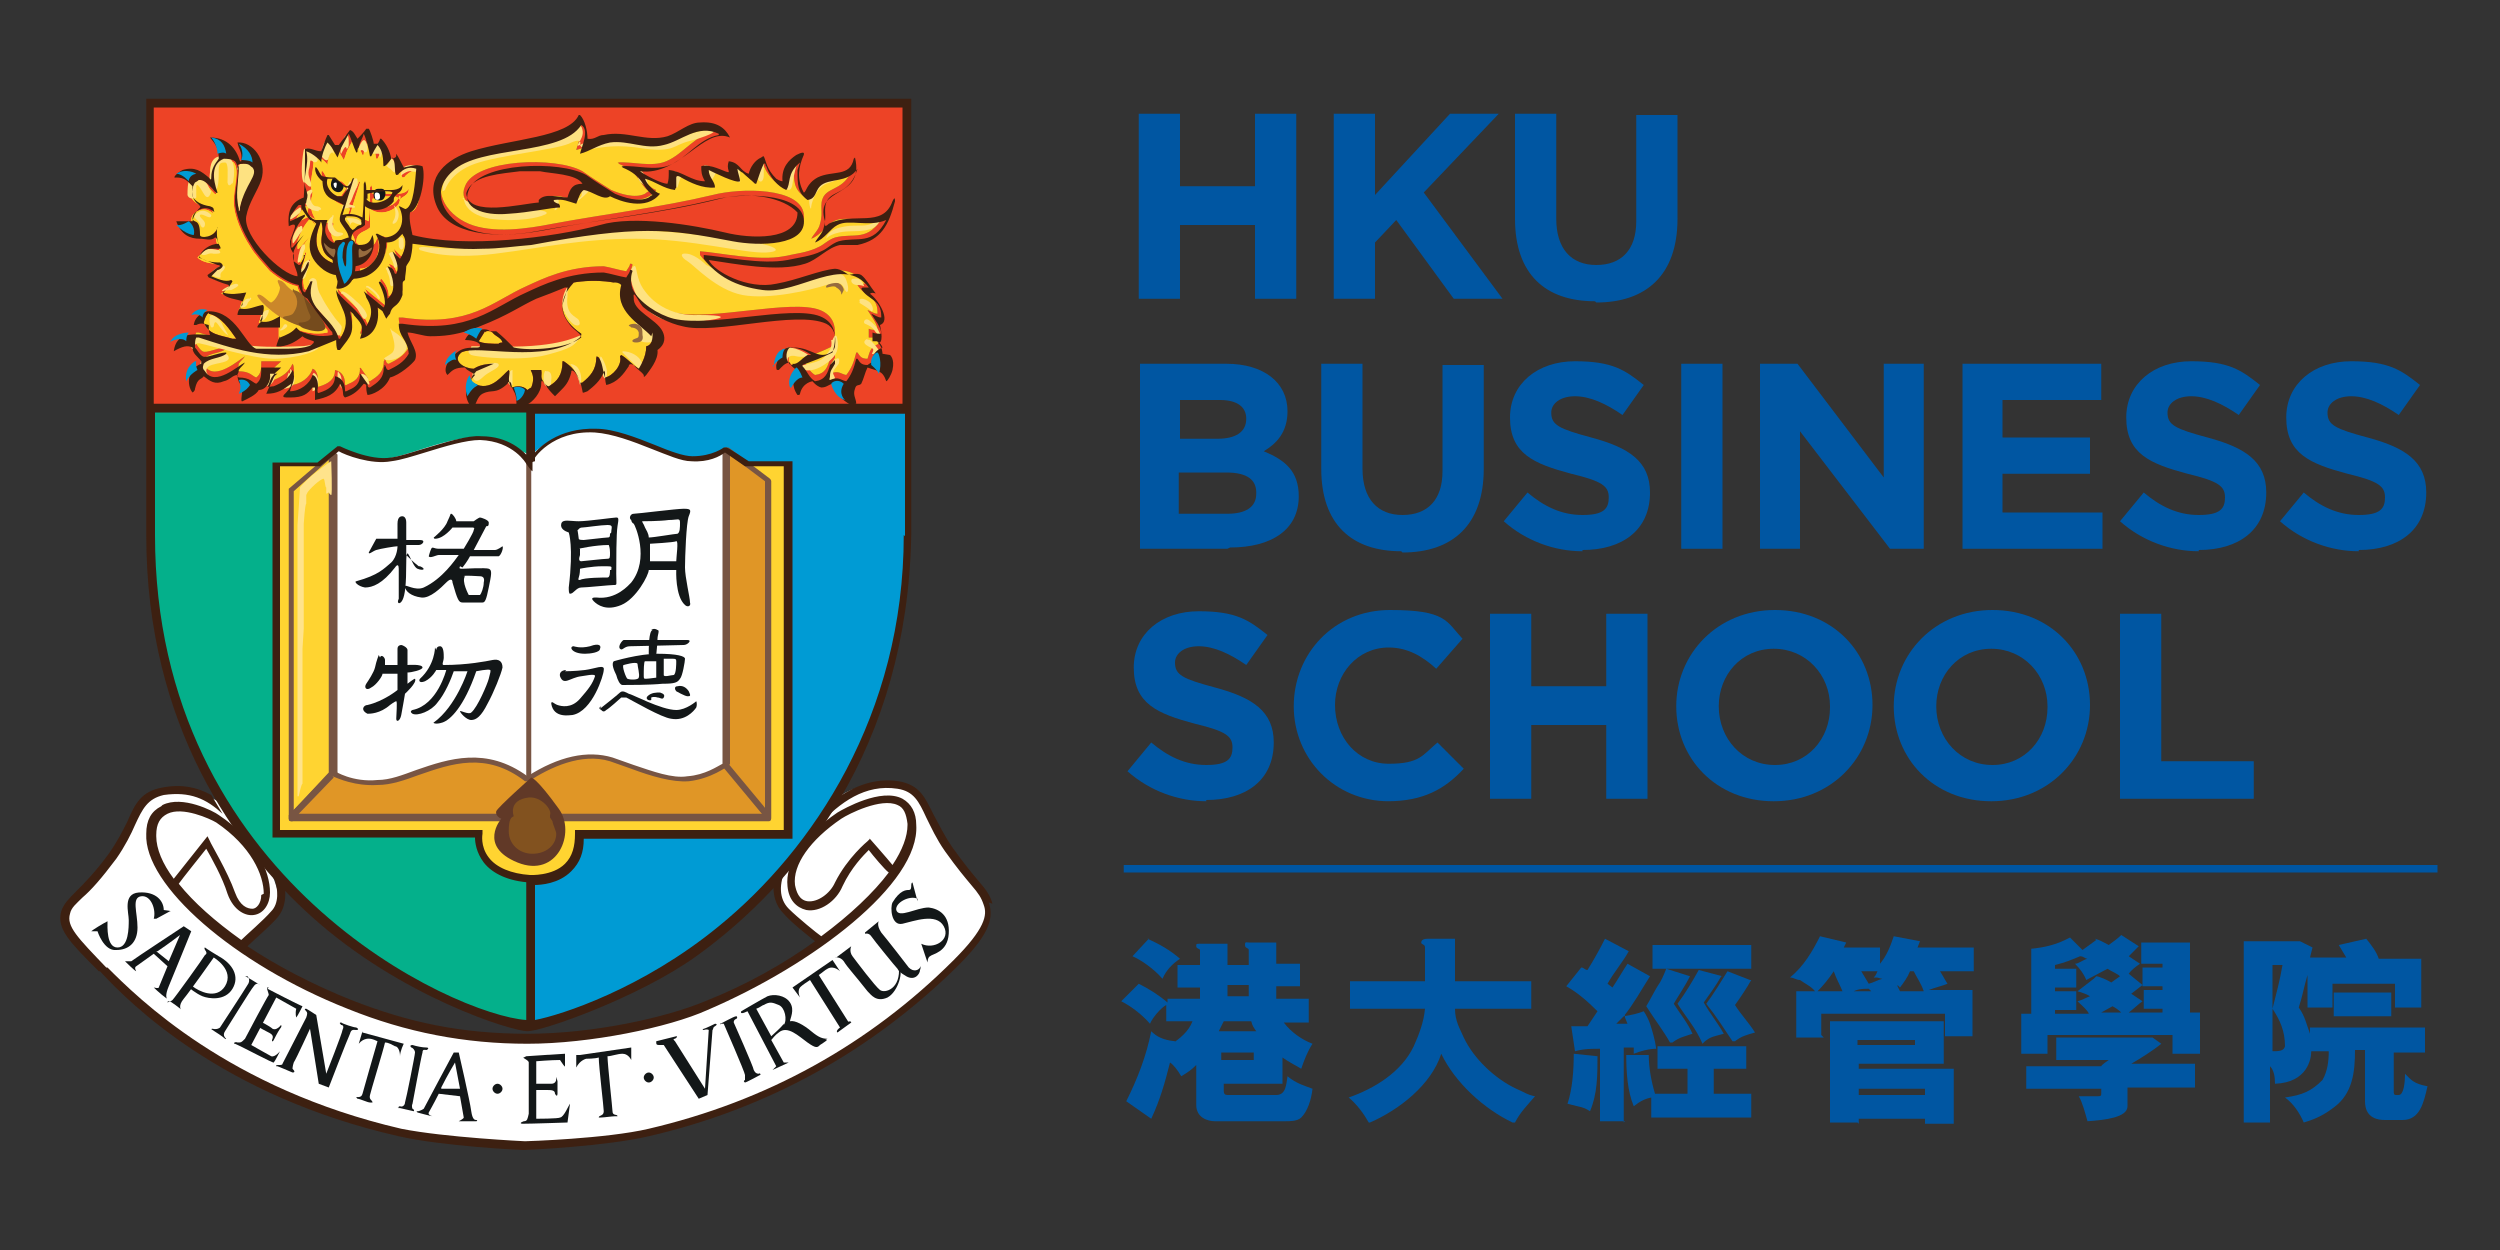 <?xml version="1.0" encoding="UTF-8"?>
<svg id="Layer_5" xmlns="http://www.w3.org/2000/svg" version="1.1" viewBox="0 0 200 100">
  <rect x="0" y="0" width="200" height="100" fill="#333333" stroke="none"/>
  <!-- Generator: Adobe Illustrator 29.3.1, SVG Export Plug-In . SVG Version: 2.1.0 Build 151)  -->
  <defs>
    <style>
      .st0 {
        fill: #ffe38b;
      }

      .st1 {
        fill: #ed4326;
      }

      .st2 {
        fill: #fee281;
      }

      .st3 {
        fill: #cb872a;
      }

      .st4 {
        fill: #131718;
      }

      .st5 {
        fill: #ffd329;
      }

      .st6 {
        fill: #82521f;
      }

      .st7 {
        fill: #e09626;
      }

      .st8 {
        fill: #fff;
      }

      .st9 {
        fill: #613927;
      }

      .st10 {
        fill: #754b1d;
      }

      .st11 {
        fill: #0056a2;
      }

      .st12 {
        fill: #04b08b;
      }

      .st13 {
        fill: #3d2011;
      }

      .st14 {
        fill: #785543;
      }

      .st15 {
        fill: #916024;
      }

      .st16 {
        fill: #009bd4;
      }

      .st17 {
        fill: #966b3e;
      }

      .st18 {
        fill: #ffd431;
      }
    </style>
  </defs>
  <g>
    <rect class="st11" x="89.9" y="69.2" width="105.1" height=".6"/>
    <g>
      <path class="st11" d="M98.2,43.9h-7v-14.8h6.9c3,0,4.9,1.5,4.9,3.8h0c0,1.7-.9,2.6-1.9,3.2,1.7.7,2.8,1.6,2.8,3.6h0c0,2.7-2.2,4.1-5.5,4.1ZM99.7,33.5c0-1-.8-1.5-2.1-1.5h-3.2v3.1h3c1.4,0,2.3-.5,2.3-1.6h0ZM100.5,39.4c0-1-.7-1.6-2.4-1.6h-3.8v3.3h3.9c1.4,0,2.3-.5,2.3-1.6h0Z"/>
      <path class="st11" d="M112.1,44.1c-4,0-6.4-2.2-6.4-6.6v-8.4h3.3v8.4c0,2.4,1.2,3.7,3.2,3.7s3.2-1.2,3.2-3.5v-8.5h3.3v8.3c0,4.5-2.5,6.7-6.5,6.7Z"/>
      <path class="st11" d="M126.6,44.1c-2.2,0-4.5-.8-6.3-2.4l1.9-2.3c1.3,1.1,2.7,1.8,4.4,1.8s2.1-.5,2.1-1.4h0c0-.9-.5-1.3-3-1.9-3-.8-4.9-1.6-4.9-4.5h0c0-2.7,2.2-4.5,5.2-4.5s4,.7,5.5,1.9l-1.7,2.4c-1.3-.9-2.6-1.5-3.8-1.5s-1.9.6-1.9,1.3h0c0,1,.6,1.3,3.2,2,3,.8,4.7,1.9,4.7,4.4h0c0,3-2.2,4.6-5.4,4.6Z"/>
      <path class="st11" d="M134.5,43.9v-14.8h3.3v14.8h-3.3Z"/>
      <path class="st11" d="M151.2,43.9l-7.2-9.4v9.4h-3.2v-14.8h3l6.9,9.1v-9.1h3.2v14.8h-2.8Z"/>
      <path class="st11" d="M157,43.9v-14.8h11.1v2.9h-7.9v3h7v2.9h-7v3.1h8v2.9h-11.3Z"/>
      <path class="st11" d="M175.9,44.1c-2.2,0-4.5-.8-6.3-2.4l1.9-2.3c1.3,1.1,2.7,1.8,4.4,1.8s2.1-.5,2.1-1.4h0c0-.9-.5-1.3-3-1.9-3-.8-4.9-1.6-4.9-4.5h0c0-2.7,2.2-4.5,5.2-4.5s4,.7,5.5,1.9l-1.7,2.4c-1.3-.9-2.6-1.5-3.8-1.5s-1.9.6-1.9,1.3h0c0,1,.6,1.3,3.2,2,3,.8,4.7,1.9,4.7,4.4h0c0,3-2.2,4.6-5.4,4.6Z"/>
      <path class="st11" d="M188.7,44.1c-2.2,0-4.5-.8-6.3-2.4l1.9-2.3c1.3,1.1,2.7,1.8,4.4,1.8s2.1-.5,2.1-1.4h0c0-.9-.5-1.3-3-1.9-3-.8-4.9-1.6-4.9-4.5h0c0-2.7,2.2-4.5,5.2-4.5s4,.7,5.5,1.9l-1.7,2.4c-1.3-.9-2.6-1.5-3.8-1.5s-1.9.6-1.9,1.3h0c0,1,.6,1.3,3.2,2,3,.8,4.7,1.9,4.7,4.4h0c0,3-2.2,4.6-5.4,4.6Z"/>
    </g>
    <g>
      <path class="st11" d="M96.5,64.1c-2.2,0-4.5-.8-6.3-2.4l1.9-2.3c1.3,1.1,2.7,1.8,4.4,1.8s2.1-.5,2.1-1.4h0c0-.9-.5-1.3-3-1.9-3-.8-4.9-1.6-4.9-4.5h0c0-2.7,2.2-4.5,5.2-4.5s4,.7,5.5,1.9l-1.7,2.4c-1.3-.9-2.6-1.5-3.8-1.5s-1.9.6-1.9,1.3h0c0,1,.6,1.3,3.2,2,3,.8,4.7,1.9,4.7,4.4h0c0,3-2.2,4.6-5.4,4.6Z"/>
      <path class="st11" d="M111.1,64.1c-4.3,0-7.6-3.4-7.6-7.6h0c0-4.2,3.2-7.7,7.7-7.7s4.5.9,5.8,2.3l-2.1,2.4c-1.1-1-2.3-1.7-3.8-1.7-2.5,0-4.3,2.1-4.3,4.6h0c0,2.6,1.8,4.7,4.3,4.7s2.7-.7,3.9-1.7l2.1,2.1c-1.5,1.6-3.2,2.6-6.1,2.6Z"/>
      <path class="st11" d="M128.5,63.9v-5.9h-6v5.9h-3.3v-14.8h3.3v5.8h6v-5.8h3.3v14.8h-3.3Z"/>
      <path class="st11" d="M141.9,64.1c-4.6,0-7.8-3.4-7.8-7.6h0c0-4.2,3.3-7.7,7.9-7.7s7.8,3.4,7.8,7.6h0c0,4.2-3.3,7.7-7.9,7.7ZM146.4,56.5c0-2.5-1.9-4.6-4.5-4.6s-4.4,2.1-4.4,4.6h0c0,2.6,1.9,4.7,4.5,4.7s4.4-2.1,4.4-4.6h0Z"/>
      <path class="st11" d="M159.3,64.1c-4.6,0-7.8-3.4-7.8-7.6h0c0-4.2,3.3-7.7,7.9-7.7s7.8,3.4,7.8,7.6h0c0,4.2-3.3,7.7-7.9,7.7ZM163.8,56.5c0-2.5-1.9-4.6-4.5-4.6s-4.4,2.1-4.4,4.6h0c0,2.6,1.9,4.7,4.5,4.7s4.4-2.1,4.4-4.6h0Z"/>
      <path class="st11" d="M169.6,63.9v-14.8h3.3v11.8h7.4v3h-10.6Z"/>
    </g>
    <g>
      <path class="st11" d="M100.4,23.9v-5.9h-6v5.9h-3.3v-14.8h3.3v5.8h6v-5.8h3.3v14.8h-3.3Z"/>
      <path class="st11" d="M116.3,23.9l-4.6-6.3-1.7,1.8v4.5h-3.3v-14.8h3.3v6.5l6-6.5h3.9l-6,6.3,6.3,8.5h-3.9Z"/>
      <path class="st11" d="M127.6,24.1c-4,0-6.4-2.2-6.4-6.6v-8.4h3.3v8.4c0,2.4,1.2,3.7,3.2,3.7s3.2-1.2,3.2-3.5v-8.5h3.3v8.3c0,4.5-2.5,6.7-6.5,6.7Z"/>
    </g>
    <g>
      <path class="st11" d="M93.6,83.6c.8-.5,1.5-1.1,1.8-1.9h-2.1v-1.3c-.4.2-1.1,1-1.3,1.5-.6-.7-1.5-1.4-2.3-1.8l1.4-1.4c.8.4,1.6.9,2.3,1.5v-.3h2.6v-.9h-1.8v-1.8h1.8v-1.2c0-.1-.3-.1-.3-.3s0-.2.3-.2h2.2s0,1.7,0,1.7h1.7v-1.2c0-.2-.3-.1-.3-.4s.1-.2.3-.2h2.2v1.7s1.9,0,1.9,0v1.8h-1.9v1s2.6,0,2.6,0v1.9h-2c.6.8,1.5,1.4,2.3,1.7-.4.6-.7,1.4-.9,2-.5-.3-1.1-.6-1.5-.9v2.1h-4.7v.6c0,.2.1.3.3.3h3.9c.8,0,.8-.9.9-1.5.7.6,1.5.8,2,1-.1.9-.4,1.8-.9,2.3-.3.3-.9.3-1.3.3h-5.6c-.6,0-1.5-.3-1.5-1.3v-3.2c-.4.4-.7.6-1.2.9-.3-.5-.6-.9-.9-1.1-.4,1.6-.8,3-1.5,4.5l-2-1.4c.9-1.8,1.6-3.6,2-5.6.4.4.9.7,1.9.8v.4ZM91.8,75.1c.9.4,1.8.9,2.6,1.6-.6.4-1.1.9-1.4,1.6-.7-.8-1.7-1.5-2.4-1.8l1.3-1.4ZM100.5,82.5c-.2-.3-.3-.4-.4-.8h-2.2l-.4.8h3.1ZM97.7,84.2v.6h2.6v-.6h-2.6ZM98.2,79.7h1.7v-.9h-1.7v.9Z"/>
      <path class="st11" d="M116.4,80.7c0,1,.4,1.6.7,2.3.8,1.7,2.5,3.3,4.2,4.1.5.2.9.5,1.5.6-.6.7-1.2,1.3-1.6,2.1h-.2c-2.3-1.1-4.6-3.2-5.7-5.5-.8,2.5-3.4,4.5-5.7,5.5h-.1c-.4-.7-.9-1.4-1.6-2,2-.7,4.2-2,5.2-4.1.4-.9.8-1.9.9-3h-6v-2.2h6v-2.7c0-.3-.3-.2-.3-.4s.2-.3.5-.3h2.2v3.4h6.1v2.2h-6Z"/>
      <path class="st11" d="M130,89.7h-2v-5.8c-.7,0-1.3,0-2,.2l-.3-2h1.3l.8-1.2c-.8-.8-1.6-1.5-2.5-2,.4-.5.8-1,1.2-1.5.2,0,.3.2.5.2.5-.8,1-1.7,1.4-2.5l1.9,1c-.5.9-1.2,1.7-1.7,2.6l.4.3c.4-.6.8-1.3,1.2-1.9l1.8,1c-.7,1.1-1.3,2.2-2.1,3.2.6-.1,1.1-.2,1.6-.4.2.3.4.7.5,1,.2.6.4,1.3.5,2-.6,0-1.3.2-1.8.4v-.5c0,0-.8,0-.8,0v6ZM127.8,84.4c0,1.6,0,3.1-.6,4.5-.3-.2-.5-.3-1-.4l-.8-.2c.4-1.2.5-2.7.5-4l1.9.2ZM129.4,81.9h.8c0,0-.2-.5-.2-.5v-.2c0,0-.7.7-.7.7ZM140.2,89.4h-8.1v-1.6c-.5.1-.9.3-1.4.7-.5-1.2-.6-2.7-.6-4.1h1.8c0,1,.2,2.1.5,3.1h2.6v-2h-2.4v-1.8h7.1v1.8h-2.6v2h3v1.9ZM135.2,78.1c-.4.8-.9,1.5-1.3,2.2.5.8,1.1,1.5,1.5,2.4-.6.2-1.1.3-1.6.7h-.2c-.5-.9-1.2-1.8-1.9-2.9.3-.5.6-1.1.9-1.6.3-.4.5-.9.7-1.4l1.9.6ZM132.2,77.5v-1.9h7.9s0,1.9,0,1.9h-7.9ZM137.7,78.1c-.4.7-.9,1.4-1.4,2.1.5.9,1.1,1.6,1.6,2.5-.7.2-1,.2-1.5.6l-.2.2c-.5-1.2-1.3-2.1-2-3.2.6-.8,1.2-1.8,1.7-2.7l1.9.5ZM140.1,78.4c-.4.7-.8,1.3-1.3,2,.5.8,1.1,1.4,1.6,2.2-.7.2-1.1.3-1.6.7h-.2c-.6-.9-1.3-2-2.1-3,.6-.8,1.2-1.8,1.7-2.6l1.8.7Z"/>
      <path class="st11" d="M145.9,83h-2.2v-3.7h1.5c-.3-.4-.8-.6-1.2-.9-.3,0-.5-.2-.8-.2,1.1-.9,1.8-2.1,2.4-3.3l2.1.5-.2.4h2.9v1.3c.5-.6.8-1.3,1.1-2.2l2.1.4-.2.5h4.5v1.9h-2.7c.2.3.4.7.6,1-.5.2-1,.3-1.5.5h3.5v3.7h-2.2v-1.8h-9.9v1.7ZM145.3,79.3h2.1c-.2-.5-.5-1-.7-1.6-.4.6-.8,1.1-1.3,1.6ZM148.6,89.8h-2.2v-8.1h9.1s0,3.4,0,3.4h-6.8v.4h7.6v4.4h-2.3v-.4h-5.3v.4ZM149.5,79.1c-.4,0-.8,0-1.2.2h1.4s-.2-.2-.2-.2ZM153.2,83.2h-4.6v.4h4.6v-.4ZM154,87.1h-5.3v.5h5.3v-.5ZM148.9,77.7l.6,1c.4-.1.7-.3,1.1-.4-.2,0-.3-.1-.5-.1h-.2c.2-.2.2-.3.3-.5h-1.4ZM151.8,78.9l.2.4h1.9c-.2-.6-.5-1-.8-1.6h-.3c-.2.5-.5.9-.8,1.3l-.2-.2Z"/>
      <path class="st11" d="M167.6,75.1c.4.1.7.3,1.1.5.4-.3.7-.5,1-.8l1.4.9c-.3.3-.5.5-.8.8.3.2.6.4.9.6-.3.2-.7.5-.9.8l1.1.9-.9.7.9.6c-.3.2-.7.6-1.1.9h2.7v-.3h-1.5v-1.5h1.5v-.3h-1.6v-1.5h1.6v-.3h-1.7v-1.7h3.9v5.6h.8v3.3h-2.2v-1.5h-10v1.5h-2.1v-3.2h.8v-5.2c1-.1,2-.3,3.1-.9l1,1,1.1-.8ZM164.5,84.6v-1.6h7.7s.7.5.7.5c-.6.5-1.7,1.2-2.4,1.6h5.1v1.9h-5.4v1.5c0,.9-1.8,1.1-3.2,1.2-.2-.7-.4-1.5-.7-2,.6,0,.9,0,1.5,0,.2,0,.3,0,.3-.2v-.4h-6v-1.8h6c0-.1.6-.5.6-.5h-4.2ZM167.7,78.1c.2,0,.9.3,1.2.5l.7-.5c-.2-.2-.7-.4-1-.6-.4.2-1.1.6-1.7.9-.2-.5-.5-.9-.9-1.3.3,0,.6-.3,1-.4-.2,0-.3-.2-.6-.2-.7.3-1.2.5-2,.7v.3h1.7v1.5h-1.7v.3h1.7v1.5s-1.7,0-1.7,0v.3h2.7c0-.2-.8-.9-.9-1,.4-.1.7-.3,1-.4-.3-.2-.7-.3-1-.4l1.3-1ZM169.7,81c-.2-.2-.5-.4-.7-.5l-.9.5h1.6Z"/>
      <path class="st11" d="M190.8,89.6c-1.4,0-1.6-.9-1.6-1.5v-4.1h-.8c0,1.8-.2,3.5-1.7,4.6-.8.6-1.4.9-2.4,1.2-.3-.7-.8-1.5-1.5-2,1.4-.2,2.1-.5,3-1.4.4-.7.5-1.5.5-2.3h-1.4c0,.6-.3,2.5-2.9,2.6,0-.6-.1-1.1-.4-1.4v4.5h-2.1v-14.5h4.5s1,.5,1,.5l-.2.8h2.9l-.6-1,2.2-.5c.4.5.8,1,1,1.6h3.4v3.9h-2.1v-1.9h-5v1.9h-2v-2.6c-.3,1-.4,1.7-.7,2.6.5.7.6,1.3.9,2.1v-.5s9.2,0,9.2,0v2h-2.5v3.1c0,.2,0,.3.2.3h.2c.4,0,.5-1,.5-1.7.5.5.7.8,1.8,1-.3,1.3-.6,2.7-2,2.7h-1.2ZM181.7,84.1c.6,0,1,0,1.1-.4,0-1.2-.4-2.1-1-3,.3-1.2.6-2.3.8-3.5h-.8v6.9ZM186.7,81.3v-1.9h4.6v1.9h-4.6Z"/>
    </g>
  </g>
  <g>
    <path class="st8" d="M19.3,75.7s2.7-2,3-3.3c.3-1.2-1.7-5.6-3.9-7.6-2.2-2-6.3-2.1-7.3,0-1,2.1-1.1,3.2-3.4,5.6-2.3,2.4-3.1,2.7-1.6,4.7,1.5,2.1,10.1,10.7,21.1,14,2.1.6,7.1,2.4,15,2.4s18.7-2.2,28.7-9.7c1.4-1.1,8-6.3,8.2-8.6.2-1.8-2.1-3.3-3.5-5.7-1.4-2.4-1.8-6.5-7.5-4.3-.5.2-1.6.8-2.1,1.7-.6,1-2.1,3-3.2,4.2-1.1,1.2-.9,2.7,0,3.6.5.6,2.8,2.5,2.8,2.5-7.1,4.7-12.8,7.5-23.3,7.8-1.1,0-12,.7-23-7.4Z"/>
    <path class="st12" d="M11.9,45.4s-.1,14.7,11.1,25.9c9.1,9.1,19.2,10.8,19.2,10.8v-49.4H11.9v12.7Z"/>
    <path class="st16" d="M72.5,45.4s.1,14.7-11.1,25.9c-9.1,9.1-19.2,10.8-19.2,10.8v-49.4h30.3v12.7Z"/>
    <rect class="st1" x="11.9" y="8.3" width="60.5" height="24.4"/>
    <path class="st18" d="M63,66.7h-16.5s-.4,3.7-4.1,3.7c-4.2,0-4.1-3.7-4.1-3.7h-16.2v-29.5h40.9v29.5Z"/>
    <path class="st8" d="M26.9,35.8s1.7,1.2,4,.9c2.3-.3,6.8-2.7,9.4-1.3,2.6,1.3,2.2,1,2.2,1,0,0,2.7-2.8,6.8-1.7,4.2,1,4.1,2.2,6.2,2,2.2-.2,2.6-.9,2.6-.9v25.5s-1.5,1.6-4.8,1c-3.3-.7-5.7-3.1-10.9.3,0,0-2.9-2.1-6-1.6-3.1.5-6.2,2.9-9.8,1v-25.6c0,0,.3-.5.3-.5Z"/>
    <path class="st5" d="M63.1,28c.7,0,1.2.2,1.6.5,0,0,0,0,0,.1-.5.1-.8.6-1.2.6-.3,0-.3-.2-.4-.3,0-.4,0-.7.1-.9Z"/>
    <path class="st5" d="M16.7,25.1c1,.2,1.7,1.3,2.2,2h0c-.1,0-.2,0-.3,0-1-.3-1.9-.3-2.3-1.3.1-.4.2-.6.4-.8Z"/>
    <path class="st5" d="M26.5,14.3c0,0-.3,0-.4,0-.2.6.3,1.2.8,1.4.1,0,.3,0,.4,0,.1-.2.3-.4.4-.6,0-.1,0-.2-.2-.2,0,0-.4-.4-1-.7Z"/>
    <rect class="st14" x="42.1" y="36.3" width=".4" height="26.1"/>
    <path class="st13" d="M72.2,32.3H12.3V8.6h59.9v23.8ZM72.3,42.8c0,14.4-7.3,25.2-14.8,31.3-6.1,5-12.6,7.1-14.7,7.5v-11.1c-.3,0-.5,0-.7-.1v11.2c-5.7-.4-29.7-11.2-29.7-38.8v-9.8h29.7v3.7c.2.3.4.3.7.2v-3.8h29.6v9.8ZM11.7,7.9v34.9c0,15.3,7.2,25.1,13.2,30.5,7.2,6.5,16.1,9.2,17.3,9.2s8.9-2.7,13.5-6c8.2-5.9,16.9-16.7,17.2-33.7V7.9H11.7Z"/>
    <path class="st13" d="M79.4,72.3c-.2-.7-.5-1.1-1.1-1.8-.5-.6-1.1-1.3-2.1-2.7-.7-1-1.1-1.9-1.5-2.6-.7-1.4-1.1-2.4-2.8-2.7-1.9-.3-3.6.4-5,1.4-.4.7-.9,1.4-1.4,2.1,1.7-1.8,3.7-3.3,6.3-2.9,1.3.2,1.7,1,2.3,2.3.4.8.8,1.7,1.5,2.7,1,1.4,1.6,2.1,2.1,2.7.6.7.8,1,1,1.6.3.8.1,1.9-2.4,4.4-6.8,6.8-15,11.3-24.4,13.5-3.4.8-9.8,1-9.9,1,0,0-6.4-.3-9.9-1-13.8-3.2-21.1-10.5-23.5-12.9h-.1c-2.3-2.4-3.2-3.3-2.9-4.3.1-.5.5-.8,1-1.3.7-.6,1.5-1.5,2.7-3.1.7-1,1.2-2,1.5-2.7.6-1.3,1-2.1,2.3-2.4,2.1-.3,3.4.3,4.7,1.5-.3-.5-.6-1-.9-1.5-1.1-.6-2.3-.9-3.9-.6-1.7.3-2.2,1.3-2.8,2.7-.4.8-.8,1.6-1.5,2.6-1.1,1.5-2,2.4-2.6,3-.6.6-1,1-1.2,1.6-.4,1.4.7,2.5,3,4.8h.1c2.4,2.6,9.8,10,23.9,13.2,3.5.8,9.7,1.1,10,1.1.3,0,6.6-.3,10-1.1,9.5-2.2,17.8-6.8,24.7-13.6,2.3-2.3,3-3.7,2.5-5.1ZM20.9,71.6c0,.7-.4,1.1-.7,1.1-.4,0-1-.2-1.4-1.3-.6-1.7-2-4-2-4.1l-.2-.4s-2.3,2.9-2.7,3.4c-.9-1.2-1.4-2.4-1.4-3.4s0,0,0-.1c0-.9.3-1.4.9-1.7,1.2-.6,3.4.4,3.9.7,2.8,1.9,3.8,4.2,3.8,5.7ZM69.6,67.1l-.2.2c0,0-1.6,1.3-2.6,3.3-.4.9-1.4,1.6-2.2,1.5-.7-.1-.9-.8-1-1.3-.2-1.6,1.2-3.6,3.7-5.3.6-.4,3.2-1.7,4.5-1.1.5.2.7.7.8,1.5,0,0,0,0,0,.1,0,.9-.4,2-1.2,3.2-.4-.5-1.9-2.2-1.9-2.2ZM12.9,64.5c-.8.4-1.2,1.1-1.2,2.2-.2,4.1,7,10.4,16.1,14,4.7,1.9,9.4,2.8,14.4,2.8s11.3-1.3,14.4-2.7c8.4-3.6,17-10.1,16.7-14.8,0-1-.4-1.7-1.1-2.1-1.7-.9-4.7.8-5.2,1.1-2.8,1.9-4.2,4.1-4,5.9.1,1.1.7,1.7,1.5,1.9,1.1.2,2.4-.7,2.9-1.9.7-1.5,1.7-2.5,2.1-2.9.3.4,1.3,1.6,1.6,1.8-1.2,1.6-3.1,3.4-5.4,5.1-.3-.2-1.9-1.5-2.6-2.2-.8-.8-.8-2-.2-3.3-.3.4-.7.8-1,1.1-.1,1,.1,1.9.8,2.6.6.7,2,1.8,2.5,2.2-2.5,1.8-5.5,3.5-8.8,4.8-3.1,1.3-8.9,2.6-14.2,2.6s-9.5-.9-14.1-2.7c-3-1.2-5.9-2.7-8.3-4.3.5-.5,1.8-1.6,2.4-2.3.5-.6.7-1.4.6-2.3-.3-.3-.6-.6-.9-1,.4,1.1.4,2.2-.2,2.8-.6.7-2,1.9-2.4,2.3-2.1-1.5-3.8-3-5-4.5.2-.3,1.8-2.3,2.2-2.8.4.7,1.3,2.3,1.7,3.6.5,1.4,1.5,1.8,2.1,1.7.8-.1,1.3-.9,1.3-1.8,0-1.7-1.1-4.2-4.1-6.2-.4-.3-2.9-1.6-4.5-.8Z"/>
    <path class="st4" d="M12.5,73.5l1.1-.6s.3,0-.5-.1c0-.7-.6-1.5-2-1.4-1.3.1-.8,1.6-.8,2.2,0,.6,0,2.2-.9,2.2-.9,0-.8-1.7-.8-2.1-.4.2-1.2.7-1.3.8,0,0,0,0,.1,0,.2,0,.4,0,.4,0,0,0,.5,1.6,1.5,1.5,1,0,1.7-.6,1.7-1.8,0-1.2-.5-2.4.3-2.5.8-.1,1.2,1.1,1,1.8Z"/>
    <path class="st4" d="M12.6,76.1c.9-.6,1.8-1.3,1.8-1.3l-.9,2.1-1-.8ZM15.3,74.5l-.6-.4s-3.8,2.5-4.2,2.8c0,0-.3,0-.5,0-.1,0-.1,0,0,0,0,0,.8.8.9.8,0,0,.1,0,0,0,0,0-.2-.3,0-.4,0,0,.7-.5,1.4-1l1.1,1-.7,1.7c0,.1-.4,0-.4,0,0,0-.1,0,0,0,.3.3,1,.9,1.1.9,0,0,.2,0,0,0-.1,0-.2-.3.1-1,.3-.7,1.8-4.4,1.8-4.4Z"/>
    <path class="st4" d="M35.3,87c.5-1,1.1-2,1.1-2l.4,2.1h-1.5ZM36.8,84.2h-.5s-2.2,4.1-2.4,4.5c0,0-.3.2-.5.2-.1,0-.1,0,0,.1,0,0,1.1.3,1.2.3.1,0,.1,0,0,0,0,0-.4-.1-.3-.3,0,0,.4-.7.8-1.5l1.7.2.3,1.7c0,.1-.4.3-.4.3,0,0-.1,0,0,0,.4,0,1.3,0,1.4,0,.1,0,.1-.1,0-.1-.1,0-.3,0-.4-.7-.1-.8-1-4.7-1-4.7Z"/>
    <path class="st4" d="M13.6,80.1s.9.6.9.7c0,0,.1,0,0,0,0,0-.3-.3.2-.9.5-.6,2.4-3.3,2.4-3.3,0,0,1.7,1,.9,2.3-.7,1.1-2.1.4-2.6,0-.3-.2-.3.1-.3.1,0,0,.6.5,1.1.7.5.2,1.8.4,2.4-.6.6-1,0-2-1.1-2.6-1-.6-1.1-.7-1.1-.7,0,0-.1,0,0,.2.1.1.2.3,0,.4-.1.2-2.4,3.4-2.6,3.6-.2.2-.4,0-.4.2Z"/>
    <path class="st4" d="M19.8,78.1s.3.3,0,.7c-.3.5-2.2,3.4-2.2,3.4,0,0-.2.2-.6.1,0,0-.2,0,0,.1.3.2.8.5,1,.7.2.1,0-.1,0-.1,0,0-.2-.2,0-.5.2-.3,2.1-3.4,2.3-3.6.2-.3.4-.2.5-.1.1,0,.2,0,0,0,0,0-1.1-.7-1.2-.7,0,0,0,0,0,0"/>
    <path class="st4" d="M21.4,79.1s2.5,1.3,2.8,1.4c0,0-.4.8-.5.9,0,0-.1-.3,0-.7-.7-.4-1.6-.9-1.6-.9l-2,3.8s1.4.8,1.6.9c.3.1.7-.4.7-.4,0,0-.4.8-.5.9,0,.1-2.4-1.2-3.1-1.5-.2,0,0-.2.2-.1.3,0,.3,0,.6-.3.2-.4,1.8-3.4,1.9-3.5,0-.2-.3-.7,0-.6Z"/>
    <path class="st4" d="M20.8,81.7s.8.4,1,.6c.2.1.4,0,.6-.2.1-.2.2,0,0,.2-.2.3-.4.7-.5.9-.1.2-.2.1-.1-.1.1-.3-.1-.4-.5-.6-.4-.2-.7-.4-.7-.4l.3-.3Z"/>
    <path class="st4" d="M42.1,84.5s2.9-.2,3.1-.2c0,0,0,.9,0,1,0,.1-.2-.2-.4-.5-.7,0-1.9.1-1.9.1v4.6s1.8,0,1.9-.1c.3,0,.7-1,.8-1.1,0,0-.2,1.5-.2,1.5,0,0-2.9.1-3.6.1-.2,0-.2-.1.1-.2.3,0,.3-.2.4-.6,0-.5,0-3.9,0-4.1,0-.2-.6-.4-.4-.4Z"/>
    <path class="st4" d="M42.9,86.7s.9,0,1.2,0c.3,0,.4-.2.4-.4,0-.2,0-.2.1.2,0,.3,0,.8,0,1,0,.2-.1.2-.2,0,0-.3-.3-.3-.7-.3-.4,0-.9,0-.9,0v-.4Z"/>
    <path class="st4" d="M22.2,85.3s1,.4,1.2.5c.2,0,.2-.1,0-.3,0,0,0-.2.1-.5.2-.3,1.3-2.7,1.3-2.7l.7,4.4.8.3s1.5-3.9,1.7-4.3c.1-.4.3-.3.5-.3.2,0,.2-.1,0-.2-.2,0-1.1-.3-1.2-.4-.2,0-.1.1,0,.2.2,0,.2.2.1.4,0,.2-1.3,3.5-1.3,3.5l-.8-4.7s-.6-.4-.8-.5c-.1,0-.2,0,0,.2.1.1.1.2,0,.5-.1.2-1.8,3.5-1.9,3.7,0,.2-.6,0-.5.2Z"/>
    <path class="st4" d="M29,82.5l-.3,1c.4-.5.9-.4.9-.4,0,0,.2,0,.6.2-.2.7-1.1,3.8-1.2,4.2-.1.4-.5.2-.5.3,0,0,0,0,.1.1.2,0,.8.3,1,.3.1,0,.2,0,.2,0,0-.2-.3-.2-.2-.6,0-.1,1.1-3.7,1.2-4.2.3,0,.6.2.8.3.2,0,.4.3.4.8,0-.4.3-1,.3-1l-3.3-.9Z"/>
    <path class="st4" d="M46.1,84.4v1c.3-.6.8-.7.8-.7,0,0,.7,0,1-.1,0,.7.4,4,.4,4.3,0,.4-.4.3-.4.5,0,0,0,0,.2,0,.2,0,.9-.1,1.1-.1.1,0,.2,0,.2,0,0-.2-.4,0-.4-.4,0-.2-.4-3.8-.4-4.4.3,0,.8-.2,1.2-.2.2,0,.5.1.7.5,0-.4,0-1,0-1l-4.1.6Z"/>
    <path class="st4" d="M31.8,88.6l1.3.3s.1-.1-.1-.2c0,0-.1-.2,0-.4,0,0,.7-3.8.8-4.1,0-.3.2-.2.3-.2.1,0,.3-.2,0-.2-.3,0-.8-.1-1.1-.2-.2,0-.2.1-.1.2.1,0,.3.2.3.4,0,.2-.7,3.7-.8,4,0,.2-.2.4-.4.3-.1,0-.2.1,0,.2Z"/>
    <path class="st4" d="M40.2,87.1c0,.2-.2.4-.4.4s-.4-.2-.4-.4.2-.4.4-.4.4.2.4.4Z"/>
    <path class="st4" d="M52.3,86.2c0,.2-.2.4-.4.4s-.4-.2-.4-.4.2-.4.4-.4.4.2.4.4Z"/>
    <path class="st4" d="M52.5,83.3l1.6-.4s.2,0-.1.2c-.2,0-.1.1,0,.2,0,0,2.4,3.8,2.4,3.8l.3-4.7s-.1-.1-.4,0c0,0-.2,0,0-.1.1,0,.9-.4.9-.4,0,0,.3,0,0,.2-.2.1-.1.2-.2.3,0,0-.4,5.2-.4,5.2l-.7.3-2.8-4.3s-.2,0-.4,0c-.2,0-.2-.1-.2-.2Z"/>
    <path class="st4" d="M57.9,81.9s1.7,3.9,1.7,4.1c0,.2,0,.3,0,.4-.2.1,0,.2,0,.2.1,0,1-.5,1.2-.6.1,0,0-.2-.1-.1-.2,0-.3-.1-.4-.3,0-.2-1.6-3.8-1.6-3.8,0-.1,0-.2.2-.3.1,0,.1-.2,0-.2-.2,0-1.2.6-1.3.6,0,0,0,.1.1,0,.2,0,.3,0,.3,0Z"/>
    <path class="st4" d="M62.7,81.9c-.2.3-.8.8-1,1l-1.2-2.2c.3-.1.5-.3.6-.3.5-.3.7-.2,1.2,0,.5.2.7,1.2.4,1.6ZM66.2,83.1c-.4,0-.7-.1-1.3-.6-.6-.5-1.3-.9-1.7-.8,0-.2.4-.9,0-1.5-.4-.6-1.3-.7-1.8-.5-.4.2-2.1,1.2-2.1,1.2-.1.2.1.2.5,0l2.3,4.4c-.2.2-.3.3-.3.3l1.3-.6s0,0-.4,0l-1-1.8c.1-.1.3-.4.6-.6.7-.6,1.6.3,2.3.8.7.5.8.4,1,.2.3-.2.8-.5.4-.4Z"/>
    <path class="st4" d="M67.9,81.8l-2.4-3.8c.3-.2.5-.4.7-.5.5-.3,1,.2,1,.2l-.6-.9-3.2,2.2.6.8s-.3-.6.1-.9c.1-.1.4-.3.7-.5l2.4,3.8c-.4.3-.2.4-.2.4l1.1-.8s0-.2-.4,0Z"/>
    <path class="st4" d="M66.9,76.6l1.2-.9s-.2.4.1.8c.3.4,1.8,2.4,2.2,2.7.4.3,1.7-.1,1.5-1.9.4.3,0,2-.9,2.5-.9.4-1.3-.2-1.6-.5-1.1-1.4-1.6-1.9-1.9-2.4-.3-.4-.7-.3-.7-.3Z"/>
    <path class="st4" d="M69.2,74.6l1.1-.9s-.2.3.2.9c.5.6,1.9,2.4,2.2,2.8.4.4.8.2.9,0,0-.2.1,0,0,.2,0,.3-.4.9-1.1.5-.5-.3-.6-.4-.7-.6-.2-.2-1.9-2.3-2.1-2.6-.2-.3-.5-.2-.5-.2Z"/>
    <path class="st4" d="M73.4,72.1l-.4-1.5s-.1,0-.1.2,0,.4-.2.4c-.2,0-.7,0-1.3,1-.2.4-.1,1.9.8,1.7.9-.2,2.7-.9,3.3.2.6,1.1-.8,1.9-1.8,1.4,0,0,.4,1.2.5,1.5,0,0,0-.4.2-.5.2-.2,1.4-.3,1.5-1.8.1-1.5-.8-2-1.6-2.1-1,0-2.4.9-2.6.2-.1-.6,1.1-1.2,1.7-.9Z"/>
    <path class="st5" d="M24.2,23.7c.3.5.8,1.2,1.9,2.6.1,0,.1.2.1.3-1,.2-1.8,0-2.6-.3-.3.4-.8.6-1.3.8v-1.7s0,0,0,0c-.4.2-.9.6-1.6.4.3-.6.4-1.3.2-1.3h0c-.6.1-1.1.4-1.7.3-.2,0,0-.1,0-.2.1-.4.3-.8.4-1.1-.7.1-1.2.2-1.9,0,.1-.1.4-.3.5-.4.1-.2.2-.3.3-.5,0,0,0,0-.1-.1-.5.2-1.1-.1-1.6-.3.2-.2.3-.3.5-.5.2,0,.5-.3.4-.4,0,0,0-.1-.2-.2-.6,0-1.3-.1-1.7-.5,0,0,.1-.1.2-.2.5-.5.6-.4,1.5-.4,0,0,.1,0,0-.2-.4-.6-.2-1.8-.2-1.5-.2.8-1.4.9-1.4.6,0-1.4-.5-.9-.6-1.3,0-.2.1-.5.5-.7.9-.5,1.4.5,1.2,0,0-.1,0-.2-.3-.3-.7-.1-1.2-.4-1.4-.8-.1-.3,0-.8.2-1.1,0,0,.2-.1.3-.2.7-.1,1.4,1.3,1.5,1-.4-1.1-.5-2.3.5-2.7.2,0,.6,0,.9.2.5.6,0,2,0,3.1,0,1.2.7,2.7,1.3,3.6.4.7,1,1.3,1.6,2,.6.5,1.5,1.1,2.2,1.2,0,.2.2.5.3.8.1.1.2.2.4.3Z"/>
    <path class="st5" d="M24.9,17.4c.2,0,.4.2.5.3-.6,1.2-1,2.5.6,3.7.3.2.7.4,1,.4.2.4,1.2.6,1.4.3.3,0,.7-.1,1-.2,1.1-.5,1.6-1.5,1.6-2.7.7,0,.9-.3,1.3-.7,0,0,0,.1.1.2.3.5,0,1.4-.3,1.8-.2-.2-.4-.4-.6-.6h0c.2.6.6,1.2.3,1.8,0,0,0,0-.1,0-.1-.3-.2-.5-.6-.6h0c.4.7.8,2,0,2.6h0c0-.6-.3-1.1-.6-1.4,0,0,0,0-.1.1.2.4.7,1.5.4,2-.5-.4-1.1-.9-1.6-1.3,0,0,.2.4.2.5.3.5.7,1.2,0,2.3-.4-1.2-2.1-2.2-2.4-2.9,0,1.2,1.5,2.1.3,3.9,0,0,0,0-.1,0-.3-1.1-1.2-1.7-1.8-2.5-.4-.6-.6-1.1-.3-2.1-.1,0-.2,0-.2.1-.1.2-.3.6-.4.8-.2-.1-.2-.2-.2-.4-.2-.8.3-1.1.5-1.8,0,0,0-.1,0-.2,0,0,0-.2-.2.2-.1.3-.2.4-.4.6,0,0,0-.3,0-.4.1-.3.2-.5.3-1,0,0,0,0-.1,0,0,0,0,.1,0,.2,0,.1-.1.2-.2.4,0,.2-.2.2-.2.2-.3-.8.5-1.7.8-2.1,0-.2,0-.1,0,0-.3.3-.6.7-.9,1,0,0-.1,0-.1,0,0-.2,0-.4,0-.6.3-.8.5-1.3,1.1-1.9,0,0,0-.2-.1-.1-.3.1-.8.4-1.1.5,0-.1,0-.4.1-.5.2-.3.4-.6.6-.8,0,0,.2,0,.2,0,0,0,.3-.4.3-.5,0-.2.1-.3.1-.6-.4-.9.3-2,0-3.1.6.2,1.2.8,1.2.9,0-.5.3-1.3.5-1.6.1.1.3.3.4.5.1.2.3.5.4.7.1-.2.2-.6.3-.8.2-.4.4-.7.6-1.1.2.4.4,1.1.6,1.5.2,0,0-.2.2-.4.1-.5.3-.7.4-1.1.2.4.4,1.2.5,1.8h0s0,0,.1,0c.2-.4.3-.6.5-.9.6.6.4,1.7.5,1.7.2,0,.5-.5.7-.7.3.4.1,1.2.3,1.4,0,0,.2,0,.2-.1.4-.4.8-.6,1.4-.4-.1,1.1-.2,2.9-.8,3.2-.1.1-.4-.2-.6-.2.6,1.1.2,2.4-1.1,2.5-.2-.1-.4-.2-.6-.3-.1,0-.2,0-.1.1.8,1.4-.5,2.9-1.7,2.9,0,0,0,0-.1,0,0-.1,0-.3,0-.4,1.1,0,1.8-1.3,1.4-2.5h0c-.2.5-.3.8-1.1.8-.2-.1-.4-.3-.6-.4,0-.9.7-.8,1.1-1.2v-1.5c.8.6,1.9.2,2.3-.4.3-.8,0-.7,0-.5-.3.8-1.8,1.1-2.1.5v-.3s0,0,0-.1c.4-.1,1-.2,1.4-.2.4,0,.6,0,.8.3.1-.3.7-.3.7-.9-.3.5-1,.4-1.6.4-.6,0-1.2,0-1.3,0,0-.2,0-.5-.1-.7,0,0-.1.2-.1.2,0,.9,0,1.8-.1,2.7-.4-.2-.9-.4-1.6-.2h0c.3-1,.6-2,.9-2.9,0-.1,0-.1-.1,0-.1.3-.2.5-.4.6h0c-.4,0-.7-.5-1-.7-.3,0-.6,0-1-.1-.2-.1-.3-.5-.5-.7,0-.1-.2,0,0,.5.2.4.5.6.5.6,0,0,0,.6.2.9.3.6.9.6,1.5,1-.1.4-.4.9-.3,1.3.3.6.8.9.7,1.7-.2.1-.4.2-.8.2-.5-.2-.8-.3-1-.8-.2-.4,0-.9.1-1.2,0,0,0,0-.1-.1-.3,0-.5,0-.8.1-.4,0-.8-.6-.9-1.2,0,0-.2-.1-.2-.1,0,0-.2.4,0,.7.2.3.5.7.6.8Z"/>
    <path class="st2" d="M19.5,13.1c.5,0,.5.2.7.3.5.6-.6,1.3-1,3.2,0,.1,0,.3-.1.3,0,0,0-.1,0-.2-.3-1.2,0-2.2,0-3.4,0-.2.3-.2.5-.2Z"/>
    <path class="st2" d="M19.5,13.1c.5,0,.5.2.7.3.5.6-.6,1.3-1,3.2,0,.1,0,.3-.1.3,0,0,0-.1,0-.2-.3-1.2,0-2.2,0-3.4,0-.2.3-.2.5-.2Z"/>
    <path class="st6" d="M46.2,9.7c.7.4,0,1.8-.1,2.3.8-.2,1.4-.7,2.4-.9,1.5-.2,2.8.6,4.3.2,1.4-.3,2.7-1.7,4.4-.9,0,0,0,0,0,.1-1.6.3-2.5,1.8-3.9,2.4-1.2.5-2.7,0-3.9.1,0,0,.1,0,.1.1,1.7.7,1.5,1.5,2.4,2.2,0,0-.2.1-.3.2-.8.4-2,0-2.7-.3-.8-.5-1.6-1-2.3-1.5-2.1-1.2-8.6-1-9.4,1.2-.6,1.4,1.1,2.1,3.2,1.9,1.7-.1,3.4-.5,4.1-.5h0c0-.1,0-.2-.1-.3-.1,0-.3-.1-.4-.2,0,0,0,0,0-.1.8-.1,1.1.1,1.8.3.2-.5.3-.9.6-1.1.7.1,1.6.9,2.1.5.8.4,2.9,1.2,4-.2-.4-.1-1.1-.8-1.2-1.2.8.2,1.5.8,2.4.9,0,0,0-.1.1-.2,0-.3,0-.5,0-.8,0-.1.1-.2.4,0,.7.4,1.7.9,2.7.8,0-.5-.5-.8-.5-1.4.4.2,2.2,1.1,2.5.9,0-.3-.2-.7-.2-1,0,0,.3.3.4.3.3.3.7.6,1,.9h.1c.2-.6.4-1.2.6-1.6.2-.1.1.2.2.2.3.9.9,1.6,1.6,1.9.4-.5,0-1.3,1.1-2.2,0,0-.2.6-.2.6,0,1.2,0,1.8.8,2.4.7-.1.6-.7,1-1.1.7-.7,2.2-.2,3-1.4-.6,2-1.9,1.7-2.4,2.5-.4.7,0,1.2-.3,2.2-.1.5-.5.8-.7,1.2h0c.8-.3,1.2-1.1,1.8-1.4.9-.5,2.5.2,3.9-.4-1.1,2.1-2.3,1.3-3.8,1.7-.6.2-.9.6-1.4.8-.8.4-1.8.5-2.7.7-2.1.4-5.2-.3-6.7-.4,0,0,0,.2,0,.3,1.1,1.4,2.5,2.2,4.7,2.5,2.9.4,6.5-2.9,8.5-.2h-.1c-.1,0-.3,0-.4,0,0,0,0,0-.1.1.5.9,1.6.8,1.6,2.2,0,0,0,0,0,.1-.3,0-.5-.2-.8-.3,0,0,0,0,0,0,.3.5.8,1.1.8,1.6-.2,0-.5,0-.7-.1,0,.2,0,.5,0,.7.1,0,.2,0,.3,0,0,0,.3,0,.5.5-.7.3-.7.6-.9,1.2-.5,0-.6-.2-.8-.5,0,0,0,0-.1,0-.2.8-.4,1.3-.8,1.8-.5-.1-.6-.4-1.3-.1-.1,0,0-.2,0-.3,0-.5.2-.6.4-1,0,0,0-.1,0-.2,0,0,0-.2,0-.1-.1.1-.3.3-.4.4-.2.7-.4,1.2-1.2,1.3-.5-.3-.6-.8-1-1.2,0,0,0,0,0-.1.8-.3,1.6-.6,2.4-1,.5-1.6,0-2.5-1-2.9-2.3-.9-8.7.9-11.7.2-1.2-.3-2.8-1.3-3.3-2.4-.1-.3-.2-.9,0-1.4,0-.1-.1-.1-.2-.1,0,.2-.2.4-.3.6-.6-.1-1.2-.3-1.8-.4-2.9,0-4.9,1-6.2,1.6-2.7,1.2-4.5,3.3-9.9,2.5-.2,0-.3,0-.3,0,0,1.1.7,1.2.8,2.4-.4.7-1,1-1.6,1.3-.2,0-.2-.2-.3-.4-.1,0,0,.2-.1.2,0,.9-.5,1.2-1.1,1.6-.1,0-.2,0-.2-.3-.2-.3-.3-.4-.5-.7,0-.1-.2-.1-.1,0,0,.7-.4,1-.9,1.2-.2.1-.3.2-.3,0,0-.6-.3-1-.8-1.1,0,.8-.6,1.1-1.2,1.3-.2.1-.2,0-.2-.2.1-.4,0-1.1-.4-1.2-.2.7-1,1.3-1.8,1.3.1-.5.4-.8.3-1.4,0,0,0-.2-.1-.3-.3.7-.8,1-1.5,1.3-.2,0-.4.1-.5,0,.1,0,.2-.6.4-.8.2-.3.4-.4.7-.7,0,0,0,0-.1,0-.5,0-1,0-1.5,0,0,.6,0,1-.4,1.3-.3-.1-.5-.5-1.4-.5-.3-.2,0-.2,0-.6.2-.3.3-.3.5-.6,0,0,0,0,0,0-.5.3-2.4,2-3.2.8-.2-.2-.2-.3-.1-.6.5-.5,1.3-.4,1.8-.8,0,0,0,0,0-.1-.7,0-1.6.5-1.9.3-.3-.2-.4-.5-.6-.7,0-.4,0-.6.1-.8,0,0,.1,0,.2,0,2.5.8,5.5,1.9,8.8,1.1.7-.3,1.5-.6,2.2-.9,0,0,0,0,0,0,0,.3,0,.6.1.8,0,0,.1,0,.2,0,.9-1.2,1.2-1.3.8-3.1,0,0,.3.2.3.3.5.6.9.8.5,1.9,1.2-.2,1.6-1.4,1.4-2.5,0,0,.3.2.4.3.1.2.2.4.3.6,0,0,.2-.3.3-.4.2-.8.6-.4,1-1.5,0-.2,0-.7,0-.9,0-.2.1-.2.2-.3,0-.3.1-.8.1-1.1.1-.2.2-.3.3-.5.1-.3.2-.9.2-1.3,1.7.2,3.7.5,5.6.4,1.3,0,2.6-.2,3.9-.3,8.6-1.6,10.9-1.3,16.1-.3,2.1.4,6,.4,5.7-1.8-.3-2.1-5-2.1-7.3-1.5-4.2,1-8.5,1.5-12.8,2.3-2,.4-4.8.8-6.7,0-1.9-.8-3.2-2.9-1.3-4.6,2.2-2.1,8.7-1.2,10.3-3.7Z"/>
    <path class="st6" d="M49.2,22.3c.2,0,.4,0,.6.2-.6,2.1,1.5,3.1,2.4,4.1,0,.1.1,1-.5,1.1,0,.9-.5,1.6-.6,1.8-.6-.4-.9-.8-1.4-1.1,0,0,0,0-.1.1.2.7-.6,1.6-1.2,1.7-.2-.6-.2-1.2-.5-1.6-.3-.2-.1,0-.2,0,0,1-.5,1.5-1.1,2,0,0-.3.1-.2,0-.2-.8-.7-1.3-1.3-1.7,0,0,0,0-.1,0,0,1.1-.4,1.6-1.1,2,0,0-.1,0-.2-.1-.6-.6-.3-.7-.4-1.2-.3,0-.5,0-.8,0-.1,0,0,0,0,.1.2.4.2.8,0,1.3,0,0-.2.1-.3.2-.4-.4-.9-.3-1.3-.2-.4-.7,0-1.1-.2-1.4-.5.4-1.3,1.6-2.5,1.2-.1-.1-.2,0-.5-.3,0-.5.2-.5.4-.8.5-.2.9-.4,1.4-.6h0c-.2,0-1,0-1.6.4-.7,0-1.8-.6-1-1.3,1.3-.7,6.7,1,9.5-1.2.1-.1.1-.2.1-.3-1.6-1.1-2.1-2.5-.6-4.1,0,0,1.5-.3,3.2,0Z"/>
    <path class="st5" d="M24.9,17.4c.2,0,.4.2.5.3-.6,1.2-1,2.5.6,3.7.3.2.7.4,1,.4.2.4,1.2.6,1.4.3.3,0,.7-.1,1-.2,1.1-.5,1.6-1.5,1.6-2.7.7,0,.9-.3,1.3-.7,0,0,0,.1.1.2.3.5,0,1.4-.3,1.8-.2-.2-.4-.4-.6-.6h0c.2.6.6,1.2.3,1.8,0,0,0,0-.1,0-.1-.3-.2-.5-.6-.6h0c.4.7.8,2,0,2.6h0c0-.6-.3-1.1-.6-1.4,0,0,0,0-.1.1.2.4.7,1.5.4,2-.5-.4-1.1-.9-1.6-1.3,0,0,.2.4.2.5.3.5.7,1.2,0,2.3-.4-1.2-2.1-2.2-2.4-2.9,0,1.2,1.5,2.1.3,3.9,0,0,0,0-.1,0-.3-1.1-1.2-1.7-1.8-2.5-.4-.6-.6-1.1-.3-2.1-.1,0-.2,0-.2.1-.1.2-.3.6-.4.8-.2-.1-.2-.2-.2-.4-.2-.8.3-1.1.5-1.8,0,0,0-.1,0-.2,0,0,0-.2-.2.2-.1.3-.2.4-.4.6,0,0,0-.3,0-.4.1-.3.2-.5.3-1,0,0,0,0-.1,0,0,0,0,.1,0,.2,0,.1-.1.2-.2.4,0,.2-.2.2-.2.2-.3-.8.5-1.7.8-2.1,0-.2,0-.1,0,0-.3.3-.6.7-.9,1,0,0-.1,0-.1,0,0-.2,0-.4,0-.6.3-.8.5-1.3,1.1-1.9,0,0,0-.2-.1-.1-.3.1-.8.4-1.1.5,0-.1,0-.4.1-.5.2-.3.4-.6.6-.8,0,0,.2,0,.2,0,0,0,.3-.4.3-.5,0-.2.1-.3.1-.6-.4-.9.3-2,0-3.1.6.2,1.2.8,1.2.9,0-.5.3-1.3.5-1.6.1.1.3.3.4.5.1.2.3.5.4.7.1-.2.2-.6.3-.8.2-.4.4-.7.6-1.1.2.4.4,1.1.6,1.5.2,0,0-.2.2-.4.1-.5.3-.7.4-1.1.2.4.4,1.2.5,1.8h0s0,0,.1,0c.2-.4.3-.6.5-.9.6.6.4,1.7.5,1.7.2,0,.5-.5.7-.7.3.4.1,1.2.3,1.4,0,0,.2,0,.2-.1.4-.4.8-.6,1.4-.4-.1,1.1-.2,2.9-.8,3.2-.1.1-.4-.2-.6-.2.6,1.1.2,2.4-1.1,2.5-.2-.1-.4-.2-.6-.3-.1,0-.2,0-.1.1.8,1.4-.5,2.9-1.7,2.9,0,0,0,0-.1,0,0-.1,0-.3,0-.4,1.1,0,1.8-1.3,1.4-2.5h0c-.2.5-.3.8-1.1.8-.2,0-.4-.2-.6-.4,0-.9.7-.8,1.1-1.2v-1.5c.8.6,1.9.2,2.3-.4.3-.8,0-.7,0-.5-.3.8-1.8,1.1-2.1.5v-.3s0,0,0-.1c.4-.1,1-.2,1.4-.2.4,0,.6,0,.8.3.1-.3.7-.3.7-.9-.3.5-1,.4-1.6.4-.6,0-1.2,0-1.3,0,0-.2,0-.5-.1-.7,0,0-.1.2-.1.2,0,.9,0,1.8-.1,2.7-.4-.2-.9-.4-1.6-.2h0c.3-1,.6-2,.9-2.9,0-.1,0-.1-.1,0-.1.3-.2.5-.4.6h0c-.4,0-.7-.5-1-.7-.3,0-.6,0-1-.1-.2-.1-.3-.5-.5-.7,0-.1-.2,0,0,.5.2.4.5.6.5.6,0,0,0,.6.2.9.3.6.9.6,1.5,1-.1.4-.4.9-.3,1.3.3.6.8.9.7,1.7-.2.1-.4.2-.8.2-.5-.2-.8-.3-1-.8-.2-.4,0-.9.1-1.2,0,0,0,0-.1-.1-.3,0-.5,0-.8.1-.4,0-.8-.6-.9-1.2,0,0-.2-.1-.2-.1,0,0-.2.4,0,.7.2.3.5.7.6.8Z"/>
    <path class="st5" d="M24.2,23.7c.3.5.8,1.2,1.9,2.6.1,0,.1.2.1.3-1,.2-1.8,0-2.6-.3-.3.4-.8.6-1.3.8v-1.7s0,0,0,0c-.4.2-.9.6-1.6.4.3-.6.4-1.3.2-1.3h0c-.6.1-1.1.4-1.7.3-.2,0,0-.1,0-.2.1-.4.3-.8.4-1.1-.7.1-1.2.2-1.9,0,.1-.1.4-.3.5-.4.1-.2.2-.3.3-.5,0,0,0,0-.1-.1-.5.2-1.1-.1-1.6-.3.2-.2.3-.3.5-.5.2,0,.5-.3.4-.4,0,0,0-.1-.2-.2-.6,0-1.3-.1-1.7-.5,0,0,.1-.1.2-.2.5-.5.6-.4,1.5-.4,0,0,.1,0,0-.2-.4-.6-.2-1.8-.2-1.5-.2.8-1.4.9-1.4.6,0-1.4-.5-.9-.6-1.3,0-.2.1-.5.5-.7.9-.5,1.4.5,1.2,0,0-.1,0-.2-.3-.3-.7-.1-1.2-.4-1.4-.8-.1-.3,0-.8.2-1.1,0,0,.2-.1.3-.2.7-.1,1.4,1.3,1.5,1-.4-1.1-.5-2.3.5-2.7.2,0,.6,0,.9.2.5.6,0,2,0,3.1,0,1.2.7,2.7,1.3,3.6.4.7,1,1.3,1.6,2,.6.5,1.5,1.1,2.2,1.2,0,.2.2.5.3.8.1.1.2.2.4.3Z"/>
    <path class="st5" d="M46.2,9.7c.7.4,0,1.8-.1,2.3.8-.2,1.4-.7,2.4-.9,1.5-.2,2.8.6,4.3.2,1.4-.3,2.7-1.7,4.4-.9,0,0,0,0,0,.1-1.6.3-2.5,1.8-3.9,2.4-1.2.5-2.7,0-3.9.1,0,0,.1,0,.1.1,1.7.7,1.5,1.5,2.4,2.2,0,0-.2.1-.3.2-.8.4-2,0-2.7-.3-.8-.5-1.6-1-2.3-1.5-2.1-1.2-8.6-1-9.4,1.2-.6,1.4,1.1,2.1,3.2,1.9,1.7-.1,3.4-.5,4.1-.5h0c0-.1,0-.2-.1-.3-.1,0-.3-.1-.4-.2,0,0,0,0,0-.1.8-.1,1.1.1,1.8.3.2-.5.3-.9.6-1.1.7.1,1.6.9,2.1.5.8.4,2.9,1.2,4-.2-.4-.1-1.1-.8-1.2-1.2.8.2,1.5.8,2.4.9,0,0,0-.1.1-.2,0-.3,0-.5,0-.8,0-.1.1-.2.4,0,.7.4,1.7.9,2.7.8,0-.5-.5-.8-.5-1.4.4.2,2.2,1.1,2.5.9,0-.3-.2-.7-.2-1,0,0,.3.3.4.3.3.3.7.6,1,.9h.1c.2-.6.4-1.2.6-1.6.2-.1.1.2.2.2.3.9.9,1.6,1.6,1.9.4-.5,0-1.3,1.1-2.2,0,0-.2.6-.2.6,0,1.2,0,1.8.8,2.4.7-.1.6-.7,1-1.1.7-.7,2.2-.2,3-1.4-.6,2-1.9,1.7-2.4,2.5-.4.7,0,1.2-.3,2.2-.1.5-.5.8-.7,1.2h0c.8-.3,1.2-1.1,1.8-1.4.9-.5,2.5.2,3.9-.4-1.1,2.1-2.3,1.3-3.8,1.7-.6.2-.9.6-1.4.8-.8.4-1.8.5-2.7.7-2.1.4-5.2-.3-6.7-.4,0,0,0,.2,0,.3,1.1,1.4,2.5,2.2,4.7,2.5,2.9.4,6.5-2.9,8.5-.2h-.1c-.1,0-.3,0-.4,0,0,0,0,0-.1.1.5.9,1.6.8,1.6,2.2,0,0,0,0,0,.1-.3,0-.5-.2-.8-.3,0,0,0,0,0,0,.3.5.8,1.1.8,1.6-.2,0-.5,0-.7-.1,0,.2,0,.5,0,.7.1,0,.2,0,.3,0,0,0,.3,0,.5.5-.7.3-.7.6-.9,1.2-.5,0-.6-.2-.8-.5,0,0,0,0-.1,0-.2.8-.4,1.3-.8,1.8-.5-.1-.6-.4-1.3-.1-.1,0,0-.2,0-.3,0-.5.2-.6.4-1,0,0,0-.1,0-.2,0,0,0-.2,0-.1-.1.1-.3.3-.4.4-.2.7-.4,1.2-1.2,1.3-.5-.3-.6-.8-1-1.2,0,0,0,0,0-.1.8-.3,1.6-.6,2.4-1,.5-1.6,0-2.5-1-2.9-2.3-.9-8.7.9-11.7.2-1.2-.3-2.8-1.3-3.3-2.4-.1-.3-.2-.9,0-1.4,0-.1-.1-.1-.2-.1,0,.2-.2.4-.3.6-.6-.1-1.2-.3-1.8-.4-2.9,0-4.9,1-6.2,1.6-2.7,1.2-4.5,3.3-9.9,2.5-.2,0-.3,0-.3,0,0,1.1.7,1.2.8,2.4-.4.7-1,1-1.6,1.3-.2,0-.2-.2-.3-.4-.1,0,0,.2-.1.2,0,.9-.5,1.2-1.1,1.6-.1,0-.2,0-.2-.3-.2-.3-.3-.4-.5-.7,0-.1-.2-.1-.1,0,0,.7-.4,1-.9,1.2-.2.1-.3.2-.3,0,0-.6-.3-1-.8-1.1,0,.8-.6,1.1-1.2,1.3-.2.1-.2,0-.2-.2.1-.4,0-1.1-.4-1.2-.2.7-1,1.3-1.8,1.3.1-.5.4-.8.3-1.4,0,0,0-.2-.1-.3-.3.7-.8,1-1.5,1.3-.2,0-.4.1-.5,0,.1,0,.2-.6.4-.8.2-.3.4-.4.7-.7,0,0,0,0-.1,0-.5,0-1,0-1.5,0,0,.6,0,1-.4,1.3-.3-.1-.5-.5-1.4-.5-.3-.2,0-.2,0-.6.2-.3.3-.3.5-.6,0,0,0,0,0,0-.5.3-2.4,2-3.2.8-.2-.2-.2-.3-.1-.6.5-.5,1.3-.4,1.8-.8,0,0,0,0,0-.1-.7,0-1.6.5-1.9.3-.3-.2-.4-.5-.6-.7,0-.4,0-.6.1-.8,0,0,.1,0,.2,0,2.5.8,5.5,1.9,8.8,1.1.7-.3,1.5-.6,2.2-.9,0,0,0,0,0,0,0,.3,0,.6.1.8,0,0,.1,0,.2,0,.9-1.2,1.2-1.3.8-3.1,0,0,.3.2.3.3.5.6.9.8.5,1.9,1.2-.2,1.6-1.4,1.4-2.5,0,0,.3.2.4.3.1.2.2.4.3.6,0,0,.2-.3.3-.4.2-.8.6-.4,1-1.5,0-.2,0-.7,0-.9,0-.2.1-.2.2-.3,0-.3.1-.8.1-1.1.1-.2.2-.3.3-.5.1-.3.2-.9.2-1.3,1.7.2,3.7.5,5.6.4,1.3,0,2.6-.2,3.9-.3,8.6-1.6,10.9-1.3,16.1-.3,2.1.4,6,.4,5.7-1.8-.3-2.1-5-2.1-7.3-1.5-4.2,1-8.5,1.5-12.8,2.3-2,.4-4.8.8-6.7,0-1.9-.8-3.2-2.9-1.3-4.6,2.2-2.1,8.7-1.2,10.3-3.7Z"/>
    <path class="st5" d="M49.2,22.3c.2,0,.4,0,.6.2-.6,2.1,1.5,3.1,2.4,4.1,0,.1.1,1-.5,1.1,0,.9-.5,1.6-.6,1.8-.6-.4-.9-.8-1.4-1.1,0,0,0,0-.1.1.2.7-.6,1.6-1.2,1.7-.2-.6-.2-1.2-.5-1.6-.3-.2-.1,0-.2,0,0,1-.5,1.5-1.1,2,0,0-.3.1-.2,0-.2-.8-.7-1.3-1.3-1.7,0,0,0,0-.1,0,0,1.1-.4,1.6-1.1,2,0,0-.1,0-.2-.1-.6-.6-.3-.7-.4-1.2-.3,0-.5,0-.8,0-.1,0,0,0,0,.1.2.4.2.8,0,1.3,0,0-.2.1-.3.2-.4-.4-.9-.3-1.3-.2-.4-.7,0-1.1-.2-1.4-.5.4-1.3,1.6-2.5,1.2-.1-.1-.2,0-.5-.3,0-.5.2-.5.4-.8.5-.2.9-.4,1.4-.6h0c-.2,0-1,0-1.6.4-.7,0-1.8-.6-1-1.3,1.3-.7,6.7,1,9.5-1.2.1-.1.1-.2.1-.3-1.6-1.1-2.1-2.5-.6-4.1,0,0,1.5-.3,3.2,0Z"/>
    <path class="st4" d="M29.9,15.4s-.1.5.2.6c.4.1.6,0,.7-.3.1-.3,0-.6-.3-.6-.4,0-.5,0-.6.3Z"/>
    <path class="st4" d="M27.5,14.9s-.1.7-.7.4c-.5-.3-.3-.8-.2-1,0-.2.9.4.9.6Z"/>
    <path class="st17" d="M66.2,23s.6-.2.7,0c.2.1.4.3.4.5s.1-.1.2-.3c0-.2-.3-.7-.8-.6-.4,0-.7.3-.6.4Z"/>
    <path class="st3" d="M23.6,23.4s-.5-.3-.8-.7c-.3-.3-.3-.2-.5-.3-.2,0,0,.3.1.6,0,.3-.3,1-.7,1.2-.2,0-.8-.8-1.1-.6-.2.1,1.3,1.7,2.7,2.2,1.4.5.8-2,.3-2.4Z"/>
    <path class="st15" d="M23.5,23.2s.5.1.8.5c.3.4,1,2.1,1,2.1,0,0-.3,1-2.6-.3-.3-.3.6-.1.8-.5.2-.3.5-.9,0-1.6-.2-.2,0-.3,0-.3Z"/>
    <path class="st10" d="M24.3,23.7s.2.9.5,1.5c.2.5-.5.6-.8.6s0,.4.4.5c.3.1,1.3.4,1.6,0,.3-.4-1.7-2.6-1.7-2.6Z"/>
    <path class="st2" d="M19.1,13.5s.6,0,.5.3c0,.3-.3,1.8-.2,2.1.1.3,1-1.4,1.1-1.8,0-.4-.3-1.1-.9-1-.6,0-.8.5-.5.5Z"/>
    <path class="st2" d="M18.6,14.6s-.3.5-.4,0c0-.6.1-1.6-.2-1.6-.3,0-.5,0-.5.6,0,.6,0,1.6-.3,1.6-.4,0-.5-.9-.4-1.4,0-.5.1-1.4,1.1-1.3,1,0,.9,1.4.7,2.3Z"/>
    <path class="st2" d="M16.9,15.3s-.2.9-.6.2c-.4-.7-.6-.9-.6-.5,0,.4,0,.7,0,.8s-.6.2-.7-.2c0-.4,0-1,.2-1.3.2-.3,1.2-.3,1.6.9Z"/>
    <path class="st2" d="M16.9,17.2s-.5-.6-1.1-.2c-.6.4,0,.5.2.9.1.4.4.4.4,0,0-.3-.5-.5-.4-.7.2-.2.9.5.9,0Z"/>
    <path class="st2" d="M17.4,20s-.7-.2-1,0c-.3.2-.4.4-.1.4.3,0,.4-.2.8-.1.4,0,.7,0,.4-.3Z"/>
    <path class="st2" d="M17.9,21.2s-.6.2-.9.5c-.3.2,0,.4.4.5.5.1,0-.2.4-.5.3-.3.2-.5,0-.4Z"/>
    <path class="st2" d="M18.9,22.7c-.2,0-.9.3-1.1.5-.2.2.2,0,.7,0,.4-.2.8-.4.4-.5Z"/>
    <path class="st2" d="M20,23.9s-.3-.1-.5.2c-.2.4-.3.5-.2.5.1,0,.4,0,.5-.3,0-.2.5-.4.2-.5Z"/>
    <path class="st2" d="M21.4,24.8s-.3,0-.5.4c-.2.4,0,.5.2.4.2-.1.6-.9.3-.8Z"/>
    <path class="st2" d="M22.7,26s0,.1-.2.3c-.3.2.1.2.4-.1.2-.1,0-.4-.2-.2Z"/>
    <path class="st2" d="M24,16.6s-.6.3-.8.8c-.2.4.5-.1.7-.3.2-.1.3-.6,0-.5Z"/>
    <path class="st2" d="M23.9,18.1s-.5.6-.5,1.1c0,.5.1.2.4-.2.3-.5.3-.4.4-.6,0-.2,0-.5-.3-.2Z"/>
    <path class="st2" d="M23.9,20.4s.1-.6.3-.8c.2-.2.3.2.1.5-.1.4-.2.8-.4.9-.2.1,0-.5,0-.7Z"/>
    <path class="st2" d="M24.5,20.9s.2-.2.3,0c0,.2-.2.7-.3,1,0,.3-.4.7-.5.2,0-.5,0-.5.2-.7.1-.2.1-.4.3-.5Z"/>
    <path class="st2" d="M24.7,22.5s.2-.4.5-.2,0,.6.5,1.4c.4.8,1.1,1.8,1.4,2.1.2.3.3.2.2.7-.1.4-.3.5-.5,0-.2-.4-1.4-1.8-1.7-2.1-.3-.4-.6-1.5-.3-1.9Z"/>
    <path class="st2" d="M27.4,23.5s1,.8,1.3,1.4c.3.5.4.8.6.5.2-.2-.2-.8-.8-1.3-.5-.5-1.3-1.1-1.2-.6Z"/>
    <path class="st2" d="M29.4,23s.7.5.8.8c.2.3.3,0,0-.3-.2-.3-1-.9-.9-.5Z"/>
    <path class="st2" d="M31.5,21.8s-.3-.3-.5-.4c-.3,0,0,.2,0,.4.1.2.2.5.2.8,0,.3.2.5.4,0,.1-.5-.1-.9-.1-.9Z"/>
    <path class="st2" d="M31.6,20.3s-.2-.3-.5,0c0,0,.3.5.4.9,0,.4.4.2.4-.2,0-.4-.3-.7-.3-.7Z"/>
    <path class="st2" d="M31.9,19s0,.3,0,.6c0,.3.3.6.4.1,0-.5,0-.8-.3-.7Z"/>
    <path class="st2" d="M31.5,16.4s.3.7,0,1.2c-.3.5.2.3.3,0,.4-.9-.6-1.4-.4-1.2Z"/>
    <path class="st2" d="M26.6,17.3s-.4.2-.4.7c0,.5.4,1,.9.9s.4-.3.1-.3c-.3,0-.6-.3-.6-.8,0-.4.2-.6,0-.6Z"/>
    <path class="st2" d="M25.5,16.9s-1,0-1.1-.8c0-.8.2-.8.4-.9.1-.1.3,0,.1.3-.2.2,0,1,.4,1,.3,0,.6.3.2.3Z"/>
    <path class="st2" d="M24.4,14.6s.5.6.5.2c0-.4-.3-.6-.2-1.2.2-.6,0-.9.3-.7.2.2.5,0,.4-.2-.1-.3-.9-1.1-1.1-.7-.1.4-.3,2.2,0,2.6Z"/>
    <path class="st2" d="M25.8,12.6s.4.5.5,0c.1-.4.3-.5.4-.3.1.2-.2-1.1-.6-1-.3,0-.4,1.2-.4,1.2Z"/>
    <path class="st2" d="M27.3,12.3s.3-.7.4-.5c0,.2.2.1.2-.3,0-.4,0-.9-.3-.6-.2.3-.5,1.4-.3,1.4Z"/>
    <path class="st2" d="M28.7,12.1s.3-.2.4,0c0,.1.3.2.3-.2s-.2-1-.5-.5c-.3.5-.2.5-.1.7Z"/>
    <path class="st2" d="M29.8,12.3s.4,0,.5,0c.1,0,0,.2.1.3,0,.1.3-.5.1-1-.2-.5-.7.4-.7.8Z"/>
    <path class="st2" d="M30.9,13.2s.1.2.3.3c.2.1.4.6.5,0,0-.5-.4-1-.5-.8,0,.2-.2.5-.2.5Z"/>
    <path class="st2" d="M32,14.1s.6-.5.9-.4c.3.1.8,0,.6-.3-.2-.3-1.1-.2-1.2,0-.2.2-.3.6-.2.7Z"/>
    <path class="st2" d="M28.1,14.6s.4-.6.5-.2c.1.5-.2.8-.4,1.4-.2.6-.4.5-.1.6.3,0,.5.3,0,.2-.4,0-.9.3-.7-.1.2-.5.3-1.7.6-2Z"/>
    <path class="st2" d="M51.1,24s-1.2-2.1-.4-2.7c.3-.2.1,1,.9,2,.8,1.1,2.3,2,4.3,1.9,2,0,2.3.2.9.4-1.4.2-4.2.8-5.7-1.7Z"/>
    <path class="st2" d="M56.5,21.2s-.8-.8-1.5-.9c-.7-.1-.5.3,0,.6.5.3,2.3,2.3,4.4,2.7,2.1.4,5.5-.4,6.7-.8,1.2-.4,1.3,0,1.5.4.2.4.4,0,.1-.8-.3-.8-1.1-.7-3.4.1-2.3.8-3.5.8-5.1.1-1.6-.6-1.6-.9-2.7-1.4Z"/>
    <path class="st2" d="M68.3,22.3s.5-.2.8.5c.1.2,0,0-.5,0-.5,0-.6-.4-.4-.5Z"/>
    <path class="st2" d="M68.7,24.2s.7.4.9.6c.2.3.4-.1,0-.6-.5-.4-1-.4-.8,0Z"/>
    <path class="st2" d="M69.2,25.9s.6.2.8.6c.3.4.6.5.3,0-.1-.3-.5-.7-.8-.9-.3-.2-.5.2-.3.3Z"/>
    <path class="st2" d="M69.4,27.1s-.5.2-.1.5c.4.3.7.2.5.6-.2.3.4,0,.5-.1.1,0-.2-.4-.4-.6-.2-.2-.3-.4-.5-.3Z"/>
    <path class="st2" d="M66.6,27.2s.3-.8.4,0c.1.7,0,1.2-.8,1.8-.8.6-1.4.7-1.9.6-.5,0-.8-.2,0-.4.8-.2,1.4-.3,1.7-.7.3-.4.6-.6.5-1.3Z"/>
    <path class="st2" d="M64.8,28.5s-.7.1-1.1,0c-.4-.1-.7,0-.7.3,0,.3-.3.3-.3-.1,0-.4,0-.9.4-.9.3,0,1.1.2,1.7.7Z"/>
    <path class="st2" d="M66.5,29.1s.2-.3.4-.4c.2-.1.3,0,.2.4-.2.3-.6.6-.4.9.1.3.2.2-.1.4-.3.2-.7.1-.5-.3.2-.4.4-1,.4-1Z"/>
    <path class="st2" d="M33.6,20s2,.8,6,.3c4-.5,6.8-1.2,11.3-1.2,4.4,0,8.7,1.2,10.4,1.1,1.7-.1.3-.7-1.7-.9-2-.2-8.6-1.6-14.4-.4-5.8,1.2-9.4,1-10.8.9-1.4-.2-.7.3-.7.3Z"/>
    <path class="st2" d="M37.1,15.8s-.1,1.3,2.1,1.7c2.3.3,3.9-.1,4.3-.3.4-.1.4-.4-.9-.4s-2.6.5-3.8,0c-1.1-.5-1.8-.9-1.8-.9Z"/>
    <path class="st2" d="M35.6,15.2s.4-1.4,2.4-2.1c2-.7,6.3-1.1,7.5-1.6,1.2-.6.9.1.9.1,0,0,.2.5,1,.3.8-.1,1.9-.4,4.2,0,2.3.3,2.3-.3,3.5-.6,1.2-.3,2.8-.9,1.6-.9-1.1,0-2.9,1-5.1.7-2.2-.2-4-.1-5,.4-1,.5.2-.3,0-1.1-.2-.9-.3.6-3.5,1.1-3.1.5-7.8,1.1-7.7,3.8Z"/>
    <path class="st2" d="M44.2,15.9s.3.6.2.8c-.2.2.3.2.3-.5s-.3-.4-.4-.3Z"/>
    <path class="st2" d="M46.2,16.1s.4-.3.8-.7c.4-.4-.2-.7-.4-.4-.2.3.1.6-.2.8-.4.2-.1.3-.1.3Z"/>
    <path class="st2" d="M51.7,14.2l.2.7s-.9-.1-.9-1,.7.3.7.3Z"/>
    <path class="st2" d="M54.2,15s.2-.7.3-.9c0-.2-.8-.6-.8-.3,0,.2.3,1.3.5,1.2Z"/>
    <path class="st2" d="M56.8,14.6s.4-.5.5-.9c0-.3-1.2-.7-1-.3.3.4.2,1.1.5,1.2Z"/>
    <path class="st2" d="M58.6,14s.7,1,.6.4c0-.6.1-1-.3-1.2-.4-.2-.3.8-.3.8Z"/>
    <path class="st2" d="M61.1,12.8s-.6.5-.5,1.2c0,.7.5.7.5,0,0-.7,0-1.2,0-1.2Z"/>
    <path class="st2" d="M63.2,13.2s-.4,1-.4,1.5c0,.5.5.8.6,0,.1-.8.3-1.3.4-1.8.1-.4-.6.3-.6.3Z"/>
    <path class="st2" d="M64.8,15.5s-.2-.8,1.1-1.3c.6-.3,1.7-.4,1.7-.4,0,0,.4.3-1.5.9-.7.3-1.1,1.2-1.2,1.8,0,.6-.3-.4-.1-1Z"/>
    <path class="st2" d="M66.1,19.1s.4-.6,2.1-.6,1.9-.4,2.2-.8c.3-.4,0,0-.7.2-.6.3-1.4,0-2.5.3-1.2.3-1.1,1-1.1,1Z"/>
    <path class="st2" d="M45.8,22.4s-.9.9-.8,2c0,.6.7,1.5,1,1.6.3.1.5,0,.3-.4-.2-.3-1.1-.4-.9-1.9,0-.6,0-.7.4-1.2Z"/>
    <path class="st2" d="M49.9,24.1s2,1.8,2.2,2.1c.3.3.4.7.3,1-.1.3-1.6.3-1.2-.3.4-.6-1.3-2-1.3-2.7Z"/>
    <path class="st2" d="M37.7,27.8s-.5.3,0,.6c.6.2,4.1.5,6,0,1.9-.5,2.3-.7,2.8-1.6-.5.2-2.2,1.1-7,.9-.8,0-1.5,0-1.8,0Z"/>
    <path class="st2" d="M39.1,29.1s.8-.2.8.1c0,.3-.8.5-1.3,1-.5.5-.8.2-.8-.2,0-.4.6-.8,1.4-.9Z"/>
    <path class="st2" d="M41,29.7s0,.2,0,.5c0,.4,0,.6,0,.6,0,0-.4.2-.4-.6,0-.4.3-.6.4-.6Z"/>
    <path class="st2" d="M45.5,29.2s.2-.2.6.1c.4.3.5,1.2.3,1.5-.2-1-.8-1.7-.8-1.7Z"/>
    <path class="st2" d="M48,28.7s0-.4.2,0c.2.4.5,1,.3,1.5-.1.2-.3,0-.4-.7-.1-.8-.2-.8-.2-.8Z"/>
    <path class="st2" d="M43.8,29.7s.4,0,.3.7c0,.7-.2.7-.5.4-.2-.3-.1-1.3.1-1.1Z"/>
    <path class="st2" d="M49.8,28.2s1,1,1.2,1.2c.2.2.5,0,.3-.5-.2-.4-.8-.8-1.5-.8Z"/>
    <path class="st2" d="M15.5,27.9s0-.6.6-.4c.6.1,4.1,1.2,5.8,1.2s3.7-.6,3.6-1c0-.4-.6,0-1.5,0-.9,0-3.9.3-6.9-.6-.8-.2-1.8-.5-1.8.1,0,.6,0,.8.2.7Z"/>
    <path class="st2" d="M17.4,28.3s.8-.2.9.3c.1.5-1.4.4-1.7.8-.3.4.2.6,0,.7-.1,0-.9-1-.4-1.3.5-.3.6-.3,1.1-.4Z"/>
    <path class="st2" d="M22.1,29.6s-.1.8-.3,1c-.2.3-.7.3-.7.3,0,0,.4-1.5,1-1.3Z"/>
    <path class="st2" d="M23.2,29.9s0-.6.1-.3c.2.3.7,1.4-.6,1.5.2-.7.4-1.3.4-1.3Z"/>
    <path class="st2" d="M31.3,26.4s.5.3.7.5c.2.2.8.7.4,1.2-.3.5-1,.8-1.5.7-.5-.1.2-.3.5-.6.5-.6-.4-2.1-.1-1.9Z"/>
    <path class="st2" d="M17.1,26.2s0-.7.3-.3c.3.4.5.7.8.9.2.2-.2-.4-.4-.8-.1-.4-.9-1-1-.7-.1.3,0,1.2.3.8Z"/>
    <path class="st2" d="M25,30.1s0-.5.3-.1c.2.3.2.6.1.9,0,.3-.4.4-.4.4v-1.1Z"/>
    <path class="st2" d="M27,30.1s0-.6.1-.3c.2.2.3.6.2,1.3-.2-.7-.3-1-.3-1Z"/>
    <path class="st2" d="M28.9,29.9s.5,0,.6.6c.2.5-.2.2-.4-.1-.2-.4-.4-.5-.2-.4Z"/>
    <path class="st5" d="M25.6,17.9c.1-.4.2.2.2.4,0,.4-.2,1,0,1.5.2.9,1.1,1,1.2,1.3,0,.1,0,.1-.2,0-1.6-.5-1.8-1.9-1.1-3.4Z"/>
    <path class="st8" d="M26.9,14.6s-.3,0-.2.2c0,.2.2.3.2.2,0-.1.1-.3,0-.4Z"/>
    <path class="st8" d="M30.1,15.4s-.2,0-.1.4c0,.3.4.2.4,0,0-.2,0-.4-.3-.4Z"/>
    <path class="st5" d="M38.8,26.6c0-.1.3-.2.6,0,.2.3.7.4.8.8,0,0-.3,0-.3.1-.4,0-1.3,0-1.6-.2.2-.3.3-.5.5-.8Z"/>
    <path class="st13" d="M25.6,17.9c.1-.4.2.2.2.4,0,.4-.2,1,0,1.5.2.9,1.1,1,1.2,1.3,0,.1,0,.1-.2,0-1.6-.5-1.8-1.9-1.1-3.4ZM38.8,26.6c0-.1.3-.2.6,0,.2.3.7.4.8.8,0,0-.3,0-.3.1-.4,0-1.3,0-1.6-.2.2-.3.3-.5.5-.8ZM43.1,16.2c-1.4.1-5.6,1.2-5.8-.7,0-.1.1-.3.1-.3.6-1.2,2.7-1.3,4.2-1.5.5,0,1.1,0,1.6,0,.9.2,2.9.2,3.4,1-.8,0-1,.4-1.2,1.1-.7,0-1.8-.4-2.3.2,0,.2,0,.1,0,.3ZM69.4,29.2c-.5,0-.6-.2-.8-.5,0,0,0,0-.1,0-.2.8-.4,1.3-.8,1.8-.5-.1-.6-.4-1.3-.1-.1,0,0-.2,0-.3,0-.5.2-.6.4-1,0,0,0-.1,0-.2,0,0,0-.2,0-.1l-.4.4c-.2.7-.4,1.2-1.2,1.3-.5-.3-.6-.8-1-1.2,0,0,0,0,0-.1.8-.3,1.6-.6,2.4-1,.5-1.6,0-2.5-1-2.9-2.3-.9-8.7.9-11.7.2-1.2-.3-2.8-1.3-3.3-2.4-.1-.3-.2-.9,0-1.4,0-.1-.1-.1-.2-.1,0,.2-.2.4-.3.6-.6-.1-1.2-.3-1.8-.4-2.9,0-4.9,1-6.2,1.6-2.7,1.2-4.5,3.3-9.9,2.5-.2,0-.3,0-.3,0,0,1.1.7,1.2.8,2.4-.4.7-1,1-1.6,1.3-.2,0-.2-.2-.3-.4-.1,0,0,.2-.1.2,0,.9-.5,1.2-1.1,1.6-.1,0-.2,0-.2-.3-.2-.3-.3-.4-.5-.7,0-.1-.2-.1-.1,0,0,.7-.4,1-.9,1.2-.2.1-.3.2-.3,0,0-.6-.3-1-.8-1.1,0,.8-.6,1.1-1.2,1.3-.2.1-.2,0-.2-.2.1-.4,0-1.1-.4-1.2-.2.7-1,1.3-1.8,1.3.1-.5.4-.8.3-1.4,0,0,0-.2-.1-.3-.3.7-.8,1-1.5,1.3-.2,0-.4.1-.5,0,.1,0,.2-.6.4-.8.2-.3.4-.4.7-.7,0,0,0,0-.1,0-.5,0-1,0-1.5,0,0,.6,0,1-.4,1.3-.3-.1-.5-.5-1.4-.5-.3-.2,0-.2,0-.6.2-.3.3-.3.5-.6h0c-.5.2-2.4,2-3.2.7-.2-.2-.2-.3-.1-.6.5-.5,1.3-.4,1.8-.8,0,0,0,0,0-.1-.7,0-1.6.5-1.9.3-.3-.2-.4-.5-.6-.7,0-.4,0-.6.1-.8,0,0,.1,0,.2,0,2.5.8,5.5,1.9,8.8,1.1.7-.3,1.5-.6,2.2-.9,0,0,0,0,0,0,0,.3,0,.6.1.8,0,0,.1,0,.2,0,.9-1.2,1.2-1.3.8-3.1,0,0,.3.2.3.3.5.6.9.8.5,1.9,1.2-.2,1.6-1.4,1.4-2.5,0,0,.3.2.4.3.1.2.2.4.3.6,0,0,.2-.3.3-.4.2-.8.6-.4,1-1.5,0-.2,0-.7,0-.9,0-.2.1-.2.2-.3,0-.3.1-.8.1-1.1.1-.2.2-.3.3-.5.1-.3.2-.9.2-1.3,1.7.2,3.7.5,5.6.4,1.3,0,2.6-.2,3.9-.3,8.6-1.6,10.9-1.3,16.1-.3,2.1.4,6,.4,5.7-1.8-.3-2.1-5-2.1-7.3-1.5-4.2,1-8.5,1.5-12.8,2.3-2,.4-4.8.8-6.7,0-1.9-.8-3.2-2.9-1.3-4.6,2.2-2.1,8.7-1.2,10.3-3.7.7.4,0,1.8-.1,2.3.8-.2,1.4-.7,2.4-.9,1.5-.2,2.8.6,4.3.2,1.4-.3,2.7-1.7,4.4-.9,0,0,0,0,0,.1-1.6.3-2.5,1.8-3.9,2.4-1.2.5-2.7,0-3.9.1,0,0,.1,0,.1.1,1.7.7,1.5,1.5,2.4,2.2,0,0-.2.1-.3.2-.8.4-2,0-2.7-.3-.8-.5-1.6-1-2.3-1.5-2.1-1.2-8.6-1-9.4,1.2-.6,1.4,1.1,2.1,3.2,1.9,1.7-.1,3.4-.5,4.1-.5h0c0-.1,0-.2-.1-.3-.1,0-.3-.1-.4-.2,0,0,0,0,0-.1.8-.1,1.1.1,1.8.3.2-.5.3-.9.6-1.1.7.1,1.6.9,2.1.5.8.4,2.9,1.2,4-.2-.4-.1-1.1-.8-1.2-1.2.8.2,1.5.8,2.4.9,0,0,0-.1.1-.2,0-.3,0-.5,0-.8,0-.1.1-.2.4,0,.7.4,1.7.9,2.7.8,0-.5-.5-.8-.5-1.4.4.2,2.2,1.1,2.5.9,0-.3-.2-.7-.2-1,0,0,.3.3.4.3.3.3.7.6,1,.9h.1c.2-.6.4-1.2.6-1.6.2-.1.1.2.2.2.3.9.9,1.6,1.6,1.9.4-.5,0-1.3,1.1-2.2,0,0-.2.6-.2.6,0,1.2,0,1.8.8,2.4.7-.1.6-.7,1-1.1.7-.7,2.2-.2,3-1.4-.6,2-1.9,1.7-2.4,2.5-.4.7,0,1.2-.3,2.2-.1.5-.5.8-.7,1.2h0c.8-.3,1.2-1.1,1.8-1.4.9-.5,2.5.2,3.9-.4-1.1,2.1-2.3,1.3-3.8,1.7-.6.2-.9.6-1.4.8-.8.4-1.8.5-2.7.7-2.1.4-5.2-.3-6.7-.4,0,0,0,.2,0,.3,1.1,1.4,2.5,2.2,4.7,2.5,2.9.4,6.5-2.9,8.5-.2h-.1c-.1,0-.3,0-.4,0,0,0,0,0-.1.1.5.9,1.6.8,1.6,2.2,0,0,0,0,0,.1-.3,0-.5-.2-.8-.3,0,0,0,0,0,0,.3.5.8,1.1.8,1.6-.2,0-.5,0-.7-.1v.7c0,0,.2,0,.3,0,0,0,.3,0,.5.5-.7.3-.7.6-.9,1.2ZM63.4,29.2c-.3,0-.2-.1-.4-.3-.2-.5,0-1,.2-1.1.7,0,1.3.3,1.7.6h-.3c-.5.3-.8.8-1.2.7ZM52.2,26.6c0,.1.1,1-.5,1.1,0,.9-.5,1.6-.6,1.8-.6-.4-.9-.8-1.4-1.1,0,0,0,0-.1.1.2.7-.6,1.6-1.2,1.7-.2-.6-.2-1.2-.5-1.6-.3-.2-.1,0-.2,0,0,1-.5,1.5-1.1,2,0,0-.3.1-.2,0-.2-.8-.7-1.3-1.3-1.7,0,0,0,0-.1,0,0,1.1-.4,1.6-1.1,2,0,0-.1,0-.2-.1-.6-.6-.3-.7-.4-1.2-.3,0-.5,0-.8,0-.1,0,0,0,0,.1.2.4.2.8,0,1.3,0,0-.2.1-.3.2-.4-.4-.9-.3-1.3-.2-.4-.7,0-1.1-.2-1.4-.5.4-1.3,1.6-2.5,1.2-.1-.1-.2,0-.5-.3,0-.5.2-.5.4-.8.5-.2.9-.4,1.4-.6h0c-.2,0-1,0-1.6.4-.7,0-1.8-.6-1-1.3,1.3-.7,6.7,1,9.5-1.2.1-.1.1-.2.1-.3-1.6-1.1-2.1-2.5-.6-4.1,0,0,1.5-.3,3.2,0,.2,0,.4,0,.6.2-.6,2.1,1.5,3.1,2.4,4.1ZM16.7,25.1c1,.2,1.7,1.3,2.2,2h0c0,0-.3,0-.3,0-1-.3-1.9-.3-2.3-1.3.1-.4.2-.6.4-.8ZM23.7,26.2c-.3.4-.8.6-1.3.8v-1.7s0,0,0,0c-.4.2-.9.6-1.6.4.3-.6.4-1.3.2-1.3h0c-.6.1-1.1.4-1.7.3-.2,0,0-.1,0-.2.1-.4.3-.8.4-1.1-.7.1-1.2.2-1.9,0,.1-.1.4-.3.5-.4.1-.2.2-.3.3-.5,0,0,0,0-.1-.1-.5.2-1.1-.1-1.6-.3.2-.2.3-.3.5-.5.2,0,.5-.3.4-.4,0,0,0-.1-.2-.2-.6,0-1.3-.1-1.7-.5,0,0,.1-.1.2-.2.5-.5.6-.4,1.5-.4,0,0,.1,0,0-.2-.4-.6-.2-1.8-.2-1.5-.2.8-1.4.9-1.4.6,0-1.4-.5-.9-.6-1.3,0-.2.1-.5.5-.7.9-.5,1.4.5,1.2,0,0-.1,0-.2-.3-.3-.7-.1-1.2-.4-1.4-.8-.1-.3,0-.8.2-1.1,0,0,.2-.1.3-.2.7-.1,1.4,1.3,1.5,1-.4-1.1-.5-2.3.5-2.7.2,0,.6,0,.9.2.5.6,0,2,0,3.1,0,1.2.7,2.7,1.3,3.6.4.7,1,1.3,1.6,2,.6.5,1.5,1.1,2.2,1.2,0,.2.2.5.3.8.1.1.2.2.4.3.3.5.8,1.2,1.9,2.6.1,0,.1.2.1.3-1,.2-1.8,0-2.6-.3ZM19,13.3c0-.2.3-.2.5-.2.5,0,.5.2.7.3.5.6-.6,1.3-1,3.2,0,.1,0,.3-.1.3,0,0,0-.1,0-.2-.3-1.2,0-2.2,0-3.4ZM23.5,20.9c-.3-.8.5-1.7.8-2.1,0-.2,0-.1,0,0-.3.3-.6.7-.9,1,0,0-.1,0-.1,0,0-.2,0-.4,0-.6.3-.8.5-1.3,1.1-1.9,0,0,0-.2-.1-.1-.3.1-.8.4-1.1.5,0-.1,0-.4.1-.5.2-.3.4-.6.6-.8,0,0,.1,0,.2,0,0,.1,0,.3.1.4.2.3.5.7.6.8.2,0,.4.2.5.3-.6,1.2-1,2.5.6,3.7.3.2.7.4,1,.4.2.4,1.2.6,1.4.3.3,0,.7-.1,1-.2,1.1-.5,1.6-1.5,1.6-2.7.7,0,.9-.3,1.3-.7,0,0,0,.1.1.2.3.5,0,1.4-.3,1.8-.2-.2-.4-.4-.6-.6h0c.2.6.6,1.2.3,1.8,0,0,0,0-.1,0-.1-.3-.2-.5-.6-.6h0c.4.7.8,2,0,2.6h0c0-.6-.3-1.1-.6-1.4,0,0,0,0-.1.1.2.4.7,1.5.4,2-.5-.4-1.1-.9-1.6-1.3,0,0,.2.4.2.5.3.5.7,1.2,0,2.3-.4-1.2-2.1-2.2-2.4-2.9,0,1.2,1.5,2.1.3,3.9,0,0,0,0-.1,0-.3-1.1-1.2-1.7-1.8-2.5-.4-.6-.6-1.1-.3-2.1-.1,0-.2,0-.2.1-.1.2-.3.6-.4.8-.2-.1-.2-.2-.2-.4-.2-.8.3-1.1.5-1.8,0,0,0-.1,0-.2,0,0,0-.2-.2.2-.1.3-.2.4-.4.6,0,0,0-.3,0-.4.1-.3.2-.5.3-1,0,0,0,0-.1,0,0,0,0,.1,0,.2,0,.1-.1.2-.2.4,0,.2-.2.2-.2.2ZM27.8,15.1c-.1.2-.3.4-.4.6-.1,0-.3,0-.4,0-.5-.2-1-.8-.8-1.4,0,0,.3,0,.4,0,.6.2,1,.7,1,.7.3,0,.3,0,.2.2ZM29.4,15.9v-.3s0,0,0-.1c.4-.1,1-.2,1.4-.2.3,0,.5,0,.6.1,0,0,0,0,0,0-.3.8-1.8,1.1-2.1.5ZM24.5,15.2c-.4-.9.3-2,0-3.1.6.2,1.2.8,1.2.9,0-.5.3-1.3.5-1.6.1.1.3.3.4.5.1.2.3.5.4.7.1-.2.2-.6.3-.8.2-.4.4-.7.6-1.1.2.4.4,1.1.6,1.5.2,0,0-.2.2-.4.1-.5.3-.7.4-1.1.2.4.4,1.2.5,1.8h0s0,0,.1,0c.2-.4.3-.6.5-.9.6.6.4,1.7.5,1.7.2,0,.5-.5.7-.7.3.4.1,1.2.3,1.4,0,0,.2,0,.2-.1.4-.4.8-.6,1.4-.4-.1,1.1-.2,2.9-.8,3.2-.1.1-.4-.2-.6-.2.6,1.1.2,2.4-1.1,2.5-.2-.1-.4-.2-.6-.3-.1,0-.2,0-.1.1.8,1.4-.5,2.9-1.7,2.9,0,0,0,0-.1,0v-.4c1.1,0,1.9-1.3,1.5-2.5h0c-.2.5-.3.8-1.1.8-.2,0-.5-.3-.6-.4,0-.9.7-.8,1.1-1.2v-1.5c.8.6,1.9.2,2.3-.4,0-.2,0-.3.1-.4.2-.3.6-.3.6-.9-.3.5-1,.4-1.6.4-.6,0-1.2,0-1.3,0,0-.2,0-.5-.1-.7,0,0-.1.2-.1.2,0,.9,0,1.8-.1,2.7-.4-.2-.9-.4-1.6-.2h0c.3-1,.6-2,.9-2.9,0-.1,0-.1-.1,0-.1.3-.2.5-.4.6h0c-.4,0-.7-.5-1-.7-.3,0-.6,0-1-.1-.2-.1-.3-.5-.5-.7,0-.1-.2,0,0,.5.2.4.5.6.5.6,0,0,0,.6.2.9.3.6.9.6,1.5,1-.1.4-.4.9-.3,1.3.3.6.8.9.7,1.7-.2.1-.4.2-.8.2-.5-.2-.8-.3-1-.8-.2-.4,0-.9.1-1.2h-.1c-.3,0-.5,0-.8,0-.4,0-.8-.6-.9-1.2,0,0,0,0,0,0,0-.1.1-.2.1-.2,0-.2.1-.3.1-.6ZM70.6,28.3s0-.6-.4-.9c.5.2.3-1,.2-1.4.9-.3-.1-2-.8-2.5.2-.2.6.1.4-.1-.4-.5-.7-1.1-1.1-1.4-.3-.2-1,0-1,0,0,0-.6-.5-1.1-.5-1.2.1-3,.9-4.7,1.2-2.3.5-5-1-5.4-1.9,2.1.3,5.5,1,7.7.3,1-.3,1.8-1.3,2.8-1.5.5,0,.9,0,1.4,0,1.9-.4,2.5-1.6,3-3.5,0-.4-.1-.2-.2,0-.8,2.2-3.1.8-5.1,1.8-.4.4-.3,0-.3-.2-.9-2.9,3.2-1.7,2.4-5.1,0,0,0,0-.1.1-.3,1.5-1.7.9-2.9,1.5-.9.5-.9,1.2-1.1,1.2-.6-1.1-.4-2.1,0-3,.1-.3-.2-.2-.6,0-.6.4-1.2,1-1.1,2.1,0,0-.2,0-.5-.2-.8-.8-.8-1.4-1-1.8,0,0-.1,0-.2.1-.5.2-.9.8-1,1.3-.7-.2-.7-.9-1.6-1h0c-.1.3-.1.5,0,.8,0,.1,0,.1-.3,0-.5-.2-1.4-.6-1.9-.4,0,.4,0,.7.3,1.2-1.1,0-1.8-.8-2.9-.9,0,0,0,.1,0,.2,0,.3,0,.6-.1.9-.5,0-1.8-.7-2.2-1,3.2.4,5.1-3.6,7.2-2.7h0c-.4-.8-1.1-1.3-2.4-1.2-.9,0-1.7.8-2.6,1.1-1.7.5-3.3-.5-5.1-.1-.5,0-.7.4-1.3.3,0-.6-.2-1.5-.6-1.9,0,0,0,0-.1,0-.8,1.8-5.4,1.9-8.6,2.9-1.9.6-3.7,2-2.8,4.3.9,2.4,4.8,2.7,8,2.1,4.8-.9,10-1.4,14.7-2.6,2.4-.6,5.1-.1,6.2,1.1,0,2.3-3.8,2.1-5.8,1.6-2.5-.6-7.3-1.4-10-.6-3.7,1-10.8,1.9-15,.8-.1-.5-.3-1.2-.2-1.8.8-.3,1.3-2.8,1-3.7-.6-.2-.9,0-1.5.1-.2-.4-.4-.8-.6-1.1h0c0,.3,0,.3-.4.4-.1-.6-.4-1.2-.8-1.6,0,0,0,0-.1,0,0,.1-.1.3-.2.4h-.3c0-.2-.3-1.1-.4-1.2,0,0-.1,0-.2,0-.2.3-.5.6-.7.8-.2-.3-.3-.6-.6-.7-.3.4-.6.8-.9,1.2,0,0-.2,0-.3,0l-.5-.8s0,0-.1,0c-.2.4-.3.8-.5,1.3-.5,0-.8-.3-1.3-.2,0,1.4,0,2.6-.1,3.9-1.1.4-1.3,1.2-1.2,2.3,0,0,.5-.3.5,0,0,.2-.4,1.1-.4,1.2,0,.8.2.7.3,1.1,0,.2,0,.4,0,.6.1.5.3.7.3,1.1-1.3-.1-4.4-3.2-4.1-4.8.2-1.1.9-2,1.2-2.9.5-1.6-.7-3.1-1.9-3,.1.6.4.7.3,1.5h0s0,0-.1,0c-.3-1-1-1.9-2.4-1.9.4.5.7.8.7,1.7-.3.4-.6.8-.6,1.5,0,.3-.1.1-.2,0-.6-.5-1.1-.9-2.1-.6-.4.2-.9.7-.5.6.7,0,.9.3,1.3.7-.1.5,0,1,.3,1.3.2.2.4.3.3.4-.3.3-.5.6-.6,1.1h-1.3c.4,1.1,1.1,1.4,1.9,1.4.4,0,.9.2,1.2-.1.2,0,.2.4.3.5-.7,0-1.4.5-1.6,1.1.5.2,1,.4,1.5.6.2,0,.3.1,0,.2-.3.2-.5.4-.8.6,0,0,0,.1.1.2.5.2.9.4,1.6.6,0,0,0,.1,0,.2-.2.1-.3.3-.5.5.4.4,1,.4,1.6.6,0,0,0,.1,0,.3-.2.2-.4.5-.4.8.7,0,1.4,0,2,0,0,0,0,.2,0,.3-.1.3-.3.4-.4.6,0,0,0,0,0,.1.7,0,1.3,0,1.8,0,0,.2,0,.5,0,.7-.2.4-.3.8-.3.8,0,0,.9.2,2.1-.8.2.2.6.3.9.4,0,.2,0,.1-.2.3-.5.3-1.7.3-2.2.3-.8,0-1.5,0-2.2,0-.9-.3-1.6-3-3.8-3-.3,0-1.1.3-1.2,1.1,0,0,0,0,.2,0,.4-.2.6-.1,1,0,0,.3,0,.5.1.8-1.5-.1-2.7-.2-2.9,1.3.7-.4,1.1-.5,1.5-.3,0,.5.4.7.7,1.1,0,0,0,.1,0,.2-1.1.4-1.2,1.7-.7,2.3,0,0,.2-.1.2-.3.2-.9.5-.7.7-1,.5.4.9.7,1.6.4.5-.1.7-.5,1.1-.5,0,.1,0,.6.4.9,0,.6-.2,1.3,0,1.2.4-.2,1.1-.5,1.3-.9.6,0,1-.7.9-1.3h.6c0,0-.2.1-.3.3-.2.5-.4.8-.6,1.3,0,0,0,0,0,0,.9,0,1.3-.3,2-.8,0,.3-.4.7-.6.9-.1.2,0,.2.5.2,1.1,0,1.4-.3,1.8-.8h.2c0,.4,0,.7,0,1,.9-.2,1.6-.4,2-1.3.4.6.1.9.4,1.1,0,0,0,0,0,0,.7-.2,1.1-.6,1.5-1.1,0,0,.1,0,.2.1,0,.3,0,.5.1.8.3,0,1.4-.4,1.8-1.4.8-.2,1.8-1.1,2-1.4.3-.7-.4-1.4-.6-2.2.5,0,1.3.3,1.8.3,1.1,0,2-.1,3.2-.5,0,0,.6-.2.8-.3,2.3-.9,3.2-1.6,4.5-2.2.8-.3,1.6-.6,2.3-.9,0,0,.1,0,.2,0-.2,1.1-.9,1.6.2,3,.3.4.9.7.9,1-1.1.9-4.1,1.1-5.4.8-.5-.5-.9-.9-1.4-1.3-.2,0-.4,0-.5,0-.4-.4-1.5.1-1.6.2-.2.1-.3.3-.4.5.4,0,1.1.1,1.2.4,0,.1,0,.2-.2.2-.5,0-1.1,0-1.5.3-.9.6-1.3,1.5-.9,1.9.4-.4.6-.6,1.4-.6.2.3.5.3.8.6-1.1,1.2-.7,2-.3,2.6,0,0,.1,0,.2,0,.2-.3.3-.9.7-1.1.8-.4,1,.1,2-.8,0-.1.2-.3.3,0,.1.8.5.5.4,2,0,0,0,.2.1,0,.2,0,.7-.2.7-.3.5-.2,1.2-1,1.2-1.7,0-.4.1-.2.3,0,.2.4.5.7.8,1l.4-.4c.4-.4.7-.7.9-1.5,0-.1,0-.3.3,0,.3.4.5.9.6,1.5,0,.2.1.1.4,0,.5-.4,1-.8,1.3-1.5,0,0,0-.3.1,0,0,.3,0,.7.1,1,.9-.2,1.4-.9,1.8-1.5,0-.2.2-.2.4-.1.2.3.6.5.8.8,0,.2,0,.2.2,0,.2-.3,1-1.2.9-2,.7-.5.6-1.1.4-1.5-.5-1-2.4-1.6-2.3-2.7-.1-.8.5.6.8.8.7.6,2.1,1.3,3.1,1.5,2.6.7,9.1-1.3,11.5-.2.6.3.8.9.7,1.8,0,.1-.1.3-.2.4-1.1.8-1.6-.3-3.1-.3-.9-.2-1.2.7-1.4,1.4,0,.4,0,.4.2.4.2-.2.5-.6.9-.6,0,.2.3.5.6.6-.4.5-.5,1.3,0,2,.1,0,.2,0,.2-.1.2-.9,1-1,1-1,0,0,.3.4.7.5.5,0,.6-.3,1-.3.1.8.6,1.2,1.2,1.6.2.1.5,0,.6,0,0-.4-.3-.7-.1-1.2.1-.4.3-.2.5-.4.2-.4.3-.9.5-1.3.8.3,1.2.2,1.5,1.1.1,0,.4-.5.5-.9.2-.9-.2-1.2-.2-1.2Z"/>
    <path class="st13" d="M27.1,23.1s1.1,0,1.3-1.4c.2-1.3,0-1.8,0-2.1,0-.2,0-.3-.2-.4-.1,0-.2-.2-.3-.2-.1,0-.3.1-.6.2-.2,0-.5,0-.5.1-.1.1-.3.9-.2,1.4,0,.5.3,1.4.4,1.8,0,.4-.2.6,0,.6Z"/>
    <path class="st16" d="M41.1,31s.3.8.2,1c0,.2.6-.2.7-.8-.3-.4-.9-.2-.9-.2Z"/>
    <path class="st16" d="M37.4,31.7s.3-.6.7-.8c.4-.2-.4-.1-.5-.8,0-.3-.6.7-.2,1.6Z"/>
    <path class="st16" d="M38.6,26.3s-.6-.3-1.5.3c.7.2,1,.5,1,.5,0,0,.3-.7.5-.8Z"/>
    <path class="st16" d="M36.6,28s-.9.4-1,1.2c.5-.4.7-.5.9-.4-.2-.4,0-.8,0-.8Z"/>
    <path class="st16" d="M19.1,31.5s.6-.2.9-.7c-.3-.6-.9-.4-.9-.4,0,0,.3.5,0,1.1Z"/>
    <path class="st16" d="M15.6,28.9s-.9.5-.7,1.6c.3-.6.9-.9.9-.9,0,0-.2-.4-.1-.7Z"/>
    <path class="st16" d="M13.7,27.3s.8-.4,1.2,0c0-.5.2-.7.2-.7,0,0-1.2,0-1.5.8Z"/>
    <path class="st16" d="M15.3,25.2s.6-.2.9.2c0-.4.4-.6.4-.6,0,0-.8-.3-1.3.4Z"/>
    <path class="st16" d="M15.7,13.9s-.8-.5-1.6,0c.5,0,1,.6,1,.6,0,0,0-.5.6-.6Z"/>
    <path class="st16" d="M17.4,12.3s.5-.2.7,0c-.1-.7-.4-1.2-1.2-1.3.5.6.5,1.3.5,1.3Z"/>
    <path class="st16" d="M19.3,12.8s.7,0,.9.2c0-.5-.3-1.1-1.1-1.5.4.5.3,1.1.2,1.3Z"/>
    <path class="st16" d="M61.8,29.3s.4-.5.8-.7c0-.5.2-.7.2-.7,0,0-.8,0-.9,1.4Z"/>
    <path class="st16" d="M63.3,31s.4-.8.9-.8c-.2-.5-.4-.8-.5-.8,0,0-.8.7-.5,1.6Z"/>
    <path class="st16" d="M67.6,32s-.6-.5-.1-1.3c-.4-.4-.9-.2-1,0,0,.1.3,1.1,1.1,1.3Z"/>
    <path class="st16" d="M69.7,29.2s.5.4.6.7c.3-.8,0-1.7-.1-1.7-.2,0-.6.4-.5,1Z"/>
    <path class="st16" d="M15.1,17.7s-.6.4-1,.3c.8.8,1.4.8,1.4.8,0,0,.2-.6-.4-1.1Z"/>
    <path class="st16" d="M27.3,19.5s-.4.2-.3,1.1c0,.9.4,1.7.5,2,0,.3.4-.2.6-.6.2-.4,0-2.1.1-2.4.2-.3-.1-.5-.3-.2-.2.4-.2.8-.2,1.5,0,.8-.2.3-.3-.3,0-.6.1-.9.2-1.1,0-.2-.2-.2-.3,0Z"/>
    <path class="st17" d="M50.5,26.2s.5,0,.6.4c0,.4,0,.4-.3.5-.3.1-.3.3.1.3.4,0,.6-.2.5-.6,0-.4,0-.8-.6-.9-.5,0-.6.2-.4.2Z"/>
    <path class="st17" d="M25.9,19.4s.5.6.8.5c.3,0,0,.7,0,.7,0,0-.7-.4-.8-1.2Z"/>
    <path class="st17" d="M28.7,20.6s.6,0,1-.6c.3-.6-.5.4-.8,0-.3-.4-.2.4-.2.5Z"/>
    <polygon class="st18" points="23.3 65.4 23.3 39.2 26.7 36.3 26.6 61.9 23.3 65.4"/>
    <path class="st14" d="M23.3,65.7s0,0,0,0c-.1,0-.2-.1-.2-.2v-26.2c0,0,0-.2,0-.2l3.4-2.9c0,0,.2,0,.3,0,0,0,.2.1.2.2v25.6c0,0-.1.1-.2.2l-3.4,3.5c0,0-.1,0-.2,0ZM23.5,39.3v25.5s2.8-3,2.8-3v-25c0,0-2.8,2.5-2.8,2.5Z"/>
    <path class="st7" d="M58.1,61.2v-25.3c0,0,3.4,2.5,3.4,2.5v26.9s-38.2.1-38.2.1l3.4-3.5s1.4,1,3.6.8c3.4-.3,7.4-3.8,12-.3,2.2-1.4,4.6-2.2,6.7-1.6,2.1.6,4.4,1.7,6.2,1.5s3-1.1,3-1.1Z"/>
    <path class="st14" d="M23.3,65.7c-.1,0-.2,0-.2-.2,0,0,0-.2,0-.3l3.4-3.5c0,0,.2-.1.3,0,0,0,1.4.9,3.4.7,1,0,2-.4,3.1-.8,2.6-.9,5.6-1.9,8.9.5,2.5-1.6,4.8-2.1,6.8-1.5.6.2,1.1.4,1.7.6,1.5.5,3.1,1.1,4.3.9,1.4-.1,2.4-.8,2.8-1v-25.1c0-.1.2-.2.2-.2,0,0,.2,0,.3,0l3.3,2.5c0,0,.1.1.1.2v26.9c0,.1,0,.3-.2.3H23.3c0,.1,0,.1,0,.1ZM26.7,62.2l-2.8,2.9h37.3c0-.1,0-26.6,0-26.6l-2.8-2.1v24.7c0,0-.1.2-.2.2,0,0-1.3,1-3.1,1.2-1.3.1-3-.4-4.6-1-.6-.2-1.1-.4-1.7-.6-2.3-.7-4.8.5-6.5,1.6,0,0-.2,0-.3,0-3.1-2.4-5.9-1.4-8.5-.5-1.1.4-2.2.8-3.3.8-1.8.1-3.1-.5-3.6-.7Z"/>
    <path class="st13" d="M42.6,70.6c-.1,0-.2,0-.2,0-1.7-.1-3-.7-3.7-1.6-.6-.8-.7-1.6-.7-2h-16.2v-30h3.6l1.6-1.3h.2c0,0,2.4,1.2,4.1.9.7-.1,1.6-.4,2.6-.7,1.7-.5,3.5-1.1,4.6-1,2.2,0,3.4,1.2,3.9,1.8.6-.9,2.3-2.5,5.3-2.4,1.4,0,3.2.7,4.7,1.3,1.2.5,2.3.9,3,.9,1.6,0,2.5-.7,2.5-.7h.2c0-.1,1.8,1.1,1.8,1.1h3.5v30.2h-16.7c0,1.1-.3,1.9-1,2.6-1,1-2.4,1.1-3,1.1ZM22.4,66.4h16.2v.3s-.2,1,.5,1.9c.6.8,1.8,1.3,3.3,1.4,0,0,1.8.1,2.8-.9.6-.6.8-1.4.8-2.4v-.3s16.7,0,16.7,0v-29.1h-3.1s-1.6-1.1-1.6-1.1c-.4.3-1.3.8-2.7.7-.8,0-1.9-.5-3.2-1-1.5-.6-3.1-1.2-4.5-1.3-3.4-.2-5,2.1-5,2.4v.7c-.1,0-.5-.6-.5-.6,0,0-1-1.8-3.7-1.9-1.1,0-2.8.5-4.4,1-1,.3-1.9.6-2.7.7-1.6.3-3.7-.5-4.2-.8l-1.5,1.2h-3.2v29Z"/>
    <line class="st7" x1="58.1" y1="61.2" x2="61.5" y2="65.3"/>
    <rect class="st14" x="59.5" y="60.6" width=".5" height="5.3" transform="translate(-26.6 52.8) rotate(-39.7)"/>
    <path class="st9" d="M42.5,62.2s-2.7,2.4-2.8,2.7c-.1.4.4.6.4.6,0,0-1.9,2.2,1.3,3.5,3.2,1.3,4.7-2.4,3.3-4.3-1.8-2.5-2.2-2.5-2.2-2.5Z"/>
    <path class="st6" d="M44,65.4s.2.3.2.3c0,.2.3.8.3,1,0,.9-.8,1.6-1.9,1.6s-1.9-.8-1.9-1.8.2-1.1.4-1.2c0,0-.5-1.3,1.2-1.5,1-.1,1.9,1,1.7,1.4Z"/>
    <path class="st5" d="M27.7,17.3c.6,0,.9,0,1.2.3,0,.1,0,.3,0,.4-.4,0-.4.3-.7.4,0,0-.1-.1-.2-.2-.1-.2-.3-.4-.4-.6,0-.2,0-.2.1-.2Z"/>
    <path class="st2" d="M27.6,17.4s.4.3.4.6c0,.2,0-.3.3-.2.2.1.7.3.6,0-.1-.4-1.3-.4-1.3-.3Z"/>
    <path class="st0" d="M26.1,39.5v-.5c-.1,0-.1-.6-.2-.7-.3,0-1.2.9-1.3,1.1-.1.2-.1.2-.1.2v.7c-.1,0-.2,1.6-.2,1.6v1.4s0,1,0,1v.8c0,0,0,.7,0,.7v.5s0,2.4,0,2.4v1.6c0,0-.1,1.6-.1,1.6v1s0,.8,0,.8v5.3s0,.8,0,.8v.9s0,.5,0,.5v1.5c-.1,0-.3,1-.3,1h-.1c0,.1,0,0,0,0v-.8s0-1.2,0-1.2v-4.1s0-2.1,0-2.1v-1.8s0-1.9,0-1.9v-1.8s0-1.6,0-1.6v-2.3s0-4.1,0-4.1c0,0,.2-2.8.2-3,0-.1,1-1,1-1,0,0,1.4-1.1,1.5-1.1,0,0,.1,2.7,0,2.7s-.2-.2-.2-.2Z"/>
    <g>
      <path class="st4" d="M33.5,45.3c-.4-.3-.8-.7-1-.9v-.8s.7,0,1,0c.3,0,.6-.4.1-.4s-1.1,0-1.1,0v-1.4c0-.4-.2-.5-.3-.5s-.4,0-.4.6v1.2h-1.7s-.5.9-.6,1.1c0,.2.3-.1.6-.2.3-.1,1.5-.3,1.7-.3,0,0,0,.8-.5,1.3-.6.5-1,1-2.8,1.5-.2,0,.1.4.7.5.6,0,1.4-.3,2.4-1.6.2-.3.3-.2.3.1s0,2,0,2.4c-.2.4.1.5.3.1.2-.4.3-1.2.3-3s.4.3.9.5c.5.2.7,0,.2-.2ZM37,45.4c.4-.5.6-.9.6-.9,0,0,2.2,0,2.3,0,.2-.1.4-.7.3-.8,0,0-.4.3-.6.3h-1.7s.9-1.7,1-1.9c.2,0,.2-.1.2-.3,0-.2-.6-.4-.7-.4-.1,0-.5.3-.5.3h-1.4c0-.2-.3-.6-.4-.6s0,0-.3.6c-.2.6-1.1,1.3-1.1,1.3,0,0,0,.1.1.1.7,0,1.4-.9,1.4-.9h1.5c.2,0,.3,0,.2.2,0,.2-.8,1.5-.8,1.5-.4,0-1.6,0-2,0-.4,0-.5-.2-.6,0-.1.2-.2.6-.2.6.1.2.6-.1.8-.1h1.3c.3,0,.3,0,.3,0-.3.4-1.3,1.9-2.8,2.6-.7.3-1.5-.3-1.5-.1,0,.4.5.8,1.3.9.7.1,1.6-.8,2-1.2.4-.4.5-.2.5,0,.4,1.4.5,1.6.8,1.6h1.6c.2,0,.3-.2.5-1.2.2-1,.3-1.4,0-1.5-.2-.1-2.1,0-2.1,0-.2,0-.3,0-.2-.2ZM37.1,46.1c0-.1,1.1,0,1.3,0,.2,0,.4.1.3.5,0,.4-.2.9-.3,1-.1,0-.8,0-.9,0,0,0-.6-1.1-.3-1.5Z"/>
      <path class="st4" d="M30.3,52.4s-.2.5-.3,1c-.1.4-.5,1-.7,1.3-.2.3,0,.6.4.3.4-.2.9-.9.9-1.1.3,0,1.2,0,1.2,0v1.3s-1.1.9-2.4,1.2c-.3,0-.6.4,0,.7.2,0,1,0,1.8-.7,0,0,.4-.3.5-.3s0,1.1,0,1.4.3.2.4-.3c.1-.5.3-1.7.3-1.7,0,0,1-.9.8-1.2-.1,0-.6.4-.6.4,0,0,0-.7,0-.9.3,0,1.2-.2,1.2-.4,0-.3-1.2-.2-1.2-.2,0,0,0-.8,0-1.2,0-.2-.4-.4-.5-.4,0,0-.3,0-.3.3v1.3h-1s0-.2,0-.4c0-.2-.3-.5-.4-.2Z"/>
      <path class="st4" d="M34.8,51.8s0,1.4-1.2,2.5c-.1.1-.1.4.4.2.6-.3.9-.9.9-.9h.8c0,0-.7,2.8-2.7,3.2,0,0-.3.1,0,.3.4.2,1.5-.2,2-.9.6-.7,1.1-1.9,1.3-2.5.5,0,1.1,0,1.1,0,0,0-.9,2.8-2.7,4.1-.1,0,.1.2.7,0,.6-.2,1.7-1.2,2.7-4.1,0,0,1-.2,1.1-.1.1,0,0,.3-.1.7-.1.4-.9,2.3-1.4,2.7-.2.2-.9-.2-.9-.1s.5.7.9.7.8-.3,1.3-1.3c.5-.9,1.1-2.4,1.2-2.9,0-.5-.3-.7-.8-.6-.5.1-2,.4-3.9.4-.2,0,0-.3,0-.6,0-.3,0-.9-.3-.9s-.3.3-.3.3Z"/>
      <path class="st4" d="M49.3,41.4c-.2,0-2.3.3-3,.3-.7,0-1.3-.2-1.4.2-.1.4.3.6.6.7,0,0,.4,1.1,0,4.4,0,.2,0,.5.1.5.3,0,.5-.5.9-.5.4,0,2.3-.2,2.6-.2s.2,0,.2-.9c0-1,0-3.2.1-3.8.1-.6.1-.7-.1-.7ZM46.3,43.9s1.3-.3,2.4-.3c0,0,.1.2.1.6,0,.4,0,.5-.2.5-.3,0-2,.2-2.1.2-.2,0-.2-.2-.1-.5,0-.4,0-.4,0-.5ZM48.8,45.6c0,.2,0,.6-.2.6s-1.9,0-2.2.2c-.3,0,0-.1,0-.9,0,0,.9-.2,1.8-.2.9,0,.7,0,.7.3ZM48.8,42.7c0,.2,0,.3-.2.3s-1.8.2-1.9.2c-.1,0-.4,0-.4-.1s-.1-.7-.1-.7c.1,0,.1-.2.4-.2.2,0,1.5-.2,2-.2s.3.2.3.6Z"/>
      <path class="st4" d="M55.2,48.2c0-.4-.4-2-.4-2.8s.1-3.6.3-4.1c.2-.5.2-.6-.4-.6s-3.7.4-4,.4-.4.4-.2.5c0,0,0,.2.2.3.1.1,1.3,2.8-.2,4.7-.2.2-1.2,1.4-2.8,1.2-.2,0-.5,0-.2.3s1,.8,2.2.3c1.2-.5,2.2-2.4,2.2-2.8.3,0,2.2,0,2.2,0,0,0-.1,2.1.7,2.8.2.2.5.1.4-.2ZM54.1,44.9c-.4,0-2.1,0-2.1,0,0,0,0-1,0-1.4,0,0,1.9-.1,2.1-.2.2-.1,0,1.3,0,1.6ZM54.4,41.8c0,.4,0,.8-.2.9-.2,0-1.9.3-2.3.3,0-.3-.2-.6-.3-.8-.1-.3-.3-.5-.2-.5,0,0,1.4,0,2.1-.1.7,0,.9-.2.9.2Z"/>
      <path class="st4" d="M45.9,51.7s.5.2,1.3,0c.8-.3.9,0,.8.2,0,.3-.8.4-1.2.4-1.1,0-1.3-.6-.9-.6Z"/>
      <path class="st4" d="M45.2,53.7s.8,0,1.6-.1c.8-.1,1.6-.5,1.5,0,0,.4-.9,3.3-2.5,3.6-.2,0-1.5.3-1.7-.9,0-.3.2,0,.5.1.3.1,1.1.3,1.8-.5.7-.8,1-1.2,1.2-1.8,0-.1,0-.2-1.1,0-.9.1-1.4.8-1.7,0-.1-.5.5-.5.5-.5Z"/>
      <path class="st4" d="M49.9,51.2s4.7,0,5.1,0,0,.4-.3.4c-.2,0-3.8.1-4.3.1-.5,0-.6.4-.8.2-.2-.2.2-.7.3-.7Z"/>
      <path class="st4" d="M52.1,50.4s.2-.2.5,0c.2,0,0,.4,0,.7,0,.3-.1,1.3-.1,1.3l-.2.2s-.3,0-.4-.3c0-.5,0-1.8.3-1.9Z"/>
      <path class="st4" d="M54.8,52.7c0-.2-.6-.4-2.2-.4-1.5,0-3.5.6-3.5.6-.2.2,0,.7.2,1.1.1.4.3.8.5.8.5,0,2.2,0,3.2-.1,1,0,1.2-.1,1.4-.4.2-.2.4-1.4.4-1.6ZM51.1,54.2c0,.2-.7.2-.9.1-.1,0-.5-1.1-.3-1.1,0,0,1-.3,1.1-.1,0,.2.2.9.1,1.1ZM52.6,54.2c-.1,0-.7.1-.9.1s-.2,0-.2-.3,0-1.1.1-1.1c0,0,.9,0,.9,0,0,0,0,.4,0,.8s0,.6,0,.6ZM53.9,54c-.2,0-.8.2-.8,0s0-1.3,0-1.3c0,0,.5,0,.7,0s.3,0,.3.2,0,1-.2,1.1Z"/>
      <path class="st4" d="M48,56.7s1.4-1.1,1.6-1.3c.2-.2.5,0,.7.1.2,0,2.6,1.3,3.8,1.3.8,0,1.6-.7,1.6-.7,0,0,.1.2,0,.5-.2.3-.9,1.1-2,.9-.8-.1-3-1.4-3.6-1.7-.1,0-.2,0-.4,0-.1.1-1,.9-1.2,1-.2.2-.3.1-.4,0-.2-.1-.2-.2,0-.3Z"/>
      <path class="st4" d="M52.1,55.8s.2-.1.5,0c.2,0,.4.2.5,0,.1-.2,0-.3-.3-.4-.3,0-.7,0-1,.3-.2.2.1.4.3.3Z"/>
      <path class="st4" d="M54.1,55.3s.7.4.9.4c.2,0,.3,0,.1-.4-.2-.3-.5-.5-.9-.4-.3,0-.2.3-.1.4Z"/>
    </g>
  </g>
</svg>